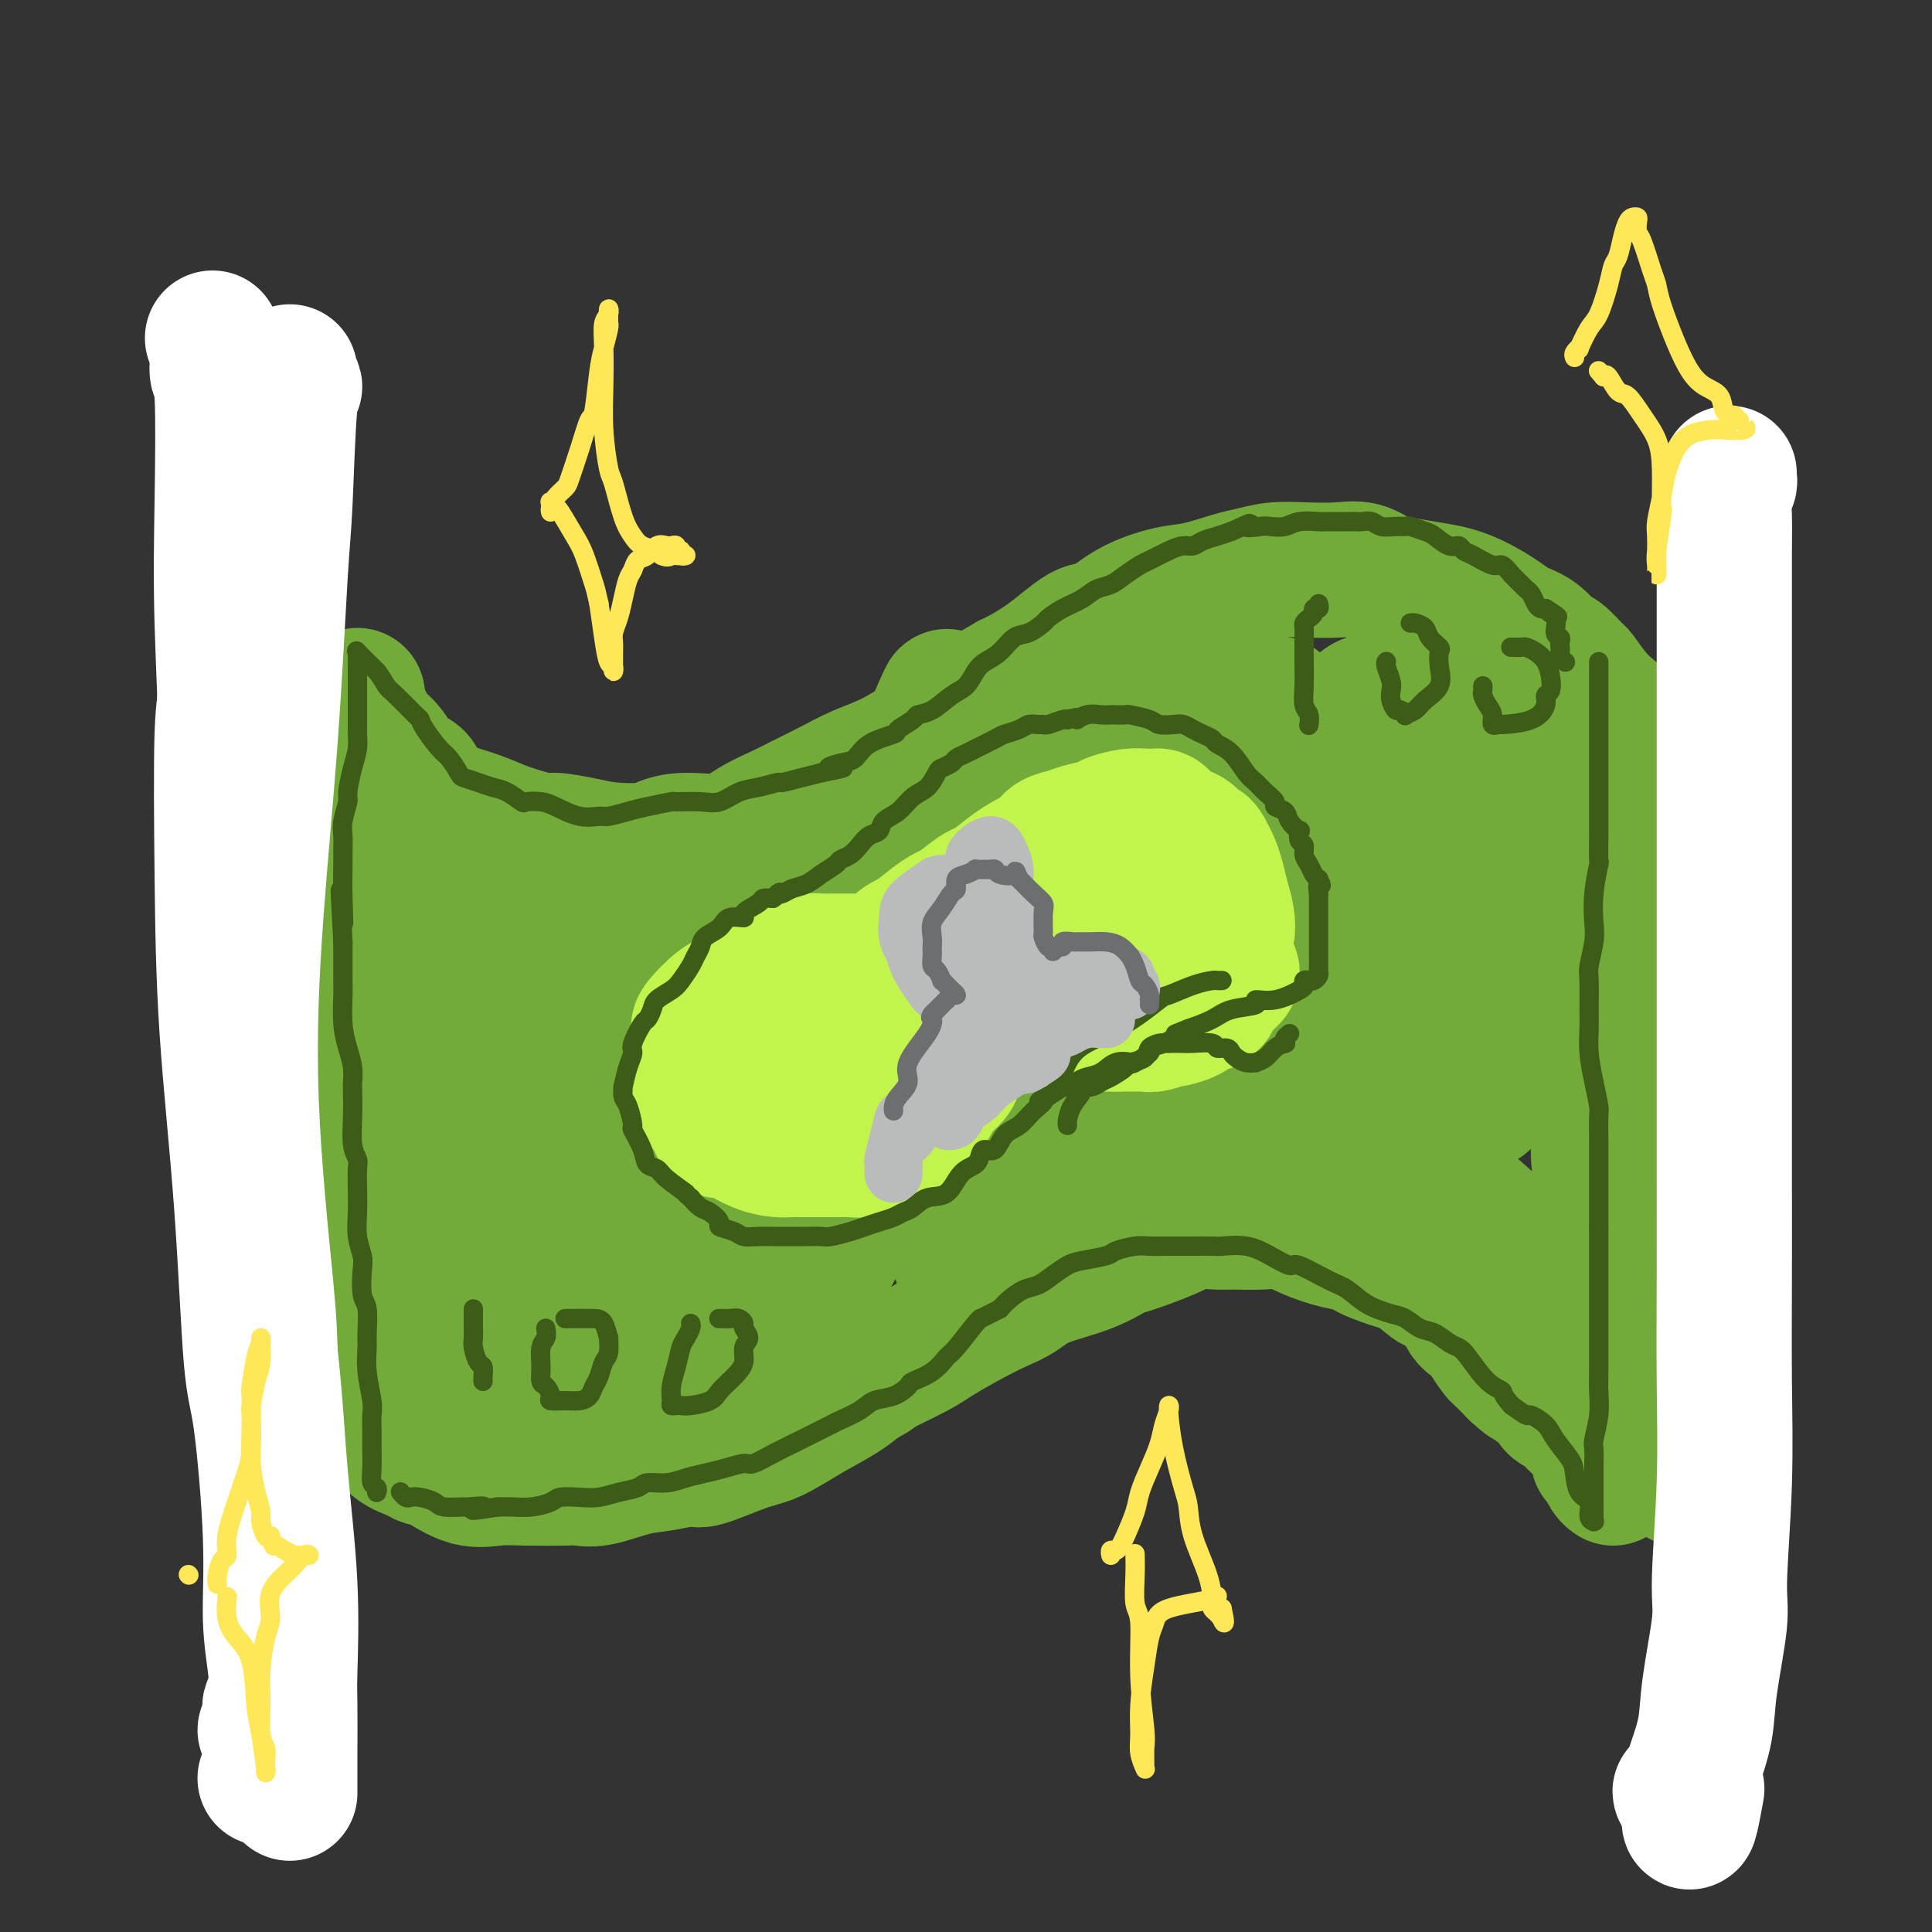 <svg viewBox='0 0 400 400' version='1.1' xmlns='http://www.w3.org/2000/svg' xmlns:xlink='http://www.w3.org/1999/xlink'><rect x="0" y="0" width="400" height="400" fill="#333333" stroke="none"/><g fill='none' stroke='rgb(115,171,58)' stroke-width='28' stroke-linecap='round' stroke-linejoin='round'><path d='M74,144c-0.072,0.724 -0.144,1.447 0,2c0.144,0.553 0.504,0.935 1,2c0.496,1.065 1.127,2.812 2,4c0.873,1.188 1.989,1.817 3,3c1.011,1.183 1.917,2.922 3,4c1.083,1.078 2.344,1.496 3,2c0.656,0.504 0.706,1.093 1,2c0.294,0.907 0.832,2.132 2,3c1.168,0.868 2.967,1.381 5,2c2.033,0.619 4.300,1.346 6,2c1.700,0.654 2.832,1.237 5,2c2.168,0.763 5.372,1.708 7,2c1.628,0.292 1.680,-0.068 3,0c1.320,0.068 3.907,0.564 6,1c2.093,0.436 3.693,0.813 6,1c2.307,0.187 5.322,0.185 7,0c1.678,-0.185 2.021,-0.553 3,-1c0.979,-0.447 2.594,-0.972 5,-1c2.406,-0.028 5.601,0.443 8,0c2.399,-0.443 4.001,-1.799 6,-3c1.999,-1.201 4.394,-2.248 6,-3c1.606,-0.752 2.425,-1.208 4,-2c1.575,-0.792 3.908,-1.920 6,-3c2.092,-1.080 3.942,-2.113 6,-3c2.058,-0.887 4.325,-1.630 7,-3c2.675,-1.370 5.759,-3.369 8,-5c2.241,-1.631 3.640,-2.895 5,-4c1.360,-1.105 2.680,-2.053 4,-3'/><path d='M202,145c9.323,-5.247 6.629,-3.863 7,-4c0.371,-0.137 3.806,-1.795 7,-4c3.194,-2.205 6.147,-4.957 8,-6c1.853,-1.043 2.607,-0.377 4,-1c1.393,-0.623 3.424,-2.534 6,-4c2.576,-1.466 5.696,-2.488 8,-3c2.304,-0.512 3.793,-0.516 6,-1c2.207,-0.484 5.132,-1.450 7,-2c1.868,-0.550 2.680,-0.685 4,-1c1.320,-0.315 3.147,-0.810 5,-1c1.853,-0.190 3.732,-0.076 6,0c2.268,0.076 4.924,0.115 7,0c2.076,-0.115 3.573,-0.382 5,0c1.427,0.382 2.785,1.414 4,2c1.215,0.586 2.286,0.727 4,1c1.714,0.273 4.071,0.678 6,1c1.929,0.322 3.429,0.560 5,1c1.571,0.440 3.212,1.082 5,2c1.788,0.918 3.724,2.114 5,3c1.276,0.886 1.894,1.464 3,2c1.106,0.536 2.700,1.030 4,2c1.300,0.970 2.304,2.416 3,3c0.696,0.584 1.082,0.306 2,1c0.918,0.694 2.367,2.359 3,3c0.633,0.641 0.448,0.259 1,1c0.552,0.741 1.840,2.604 3,4c1.160,1.396 2.192,2.324 3,3c0.808,0.676 1.392,1.099 2,2c0.608,0.901 1.241,2.281 2,3c0.759,0.719 1.646,0.777 2,1c0.354,0.223 0.177,0.612 0,1'/><path d='M339,154c3.483,3.818 1.689,2.364 1,2c-0.689,-0.364 -0.274,0.361 0,1c0.274,0.639 0.406,1.191 1,2c0.594,0.809 1.651,1.875 2,2c0.349,0.125 -0.009,-0.690 0,0c0.009,0.690 0.383,2.885 1,4c0.617,1.115 1.475,1.149 2,2c0.525,0.851 0.718,2.519 1,3c0.282,0.481 0.654,-0.225 1,0c0.346,0.225 0.667,1.381 1,2c0.333,0.619 0.677,0.702 1,1c0.323,0.298 0.625,0.811 1,1c0.375,0.189 0.821,0.054 1,0c0.179,-0.054 0.089,-0.027 0,0'/><path d='M70,263c0.002,0.310 0.003,0.621 0,1c-0.003,0.379 -0.012,0.827 0,1c0.012,0.173 0.044,0.072 0,1c-0.044,0.928 -0.165,2.885 0,5c0.165,2.115 0.615,4.386 1,6c0.385,1.614 0.704,2.570 1,4c0.296,1.430 0.570,3.335 1,5c0.430,1.665 1.015,3.090 1,4c-0.015,0.910 -0.629,1.305 0,2c0.629,0.695 2.501,1.690 4,3c1.499,1.310 2.626,2.937 4,4c1.374,1.063 2.996,1.563 4,2c1.004,0.437 1.391,0.811 2,1c0.609,0.189 1.441,0.194 3,1c1.559,0.806 3.845,2.411 6,3c2.155,0.589 4.180,0.160 6,0c1.820,-0.160 3.434,-0.050 6,0c2.566,0.050 6.084,0.039 8,0c1.916,-0.039 2.230,-0.106 3,0c0.770,0.106 1.997,0.385 4,0c2.003,-0.385 4.783,-1.434 7,-2c2.217,-0.566 3.872,-0.650 6,-1c2.128,-0.350 4.730,-0.967 6,-1c1.270,-0.033 1.207,0.518 3,0c1.793,-0.518 5.442,-2.106 8,-3c2.558,-0.894 4.026,-1.095 6,-2c1.974,-0.905 4.455,-2.513 7,-4c2.545,-1.487 5.156,-2.853 7,-4c1.844,-1.147 2.922,-2.073 4,-3'/><path d='M178,286c5.201,-2.720 2.204,-1.520 3,-2c0.796,-0.480 5.384,-2.642 8,-4c2.616,-1.358 3.258,-1.914 5,-3c1.742,-1.086 4.582,-2.702 7,-4c2.418,-1.298 4.413,-2.278 6,-3c1.587,-0.722 2.765,-1.186 4,-2c1.235,-0.814 2.525,-1.979 5,-3c2.475,-1.021 6.134,-1.899 9,-3c2.866,-1.101 4.939,-2.424 6,-3c1.061,-0.576 1.110,-0.403 3,-1c1.890,-0.597 5.621,-1.963 8,-3c2.379,-1.037 3.405,-1.743 5,-2c1.595,-0.257 3.758,-0.063 5,0c1.242,0.063 1.562,-0.005 3,0c1.438,0.005 3.994,0.081 6,0c2.006,-0.081 3.462,-0.321 5,0c1.538,0.321 3.159,1.203 5,2c1.841,0.797 3.902,1.510 6,2c2.098,0.490 4.232,0.756 5,1c0.768,0.244 0.168,0.466 1,1c0.832,0.534 3.094,1.380 5,2c1.906,0.620 3.454,1.013 5,2c1.546,0.987 3.091,2.568 4,3c0.909,0.432 1.184,-0.286 2,0c0.816,0.286 2.173,1.576 3,3c0.827,1.424 1.123,2.982 2,4c0.877,1.018 2.334,1.497 3,2c0.666,0.503 0.539,1.032 1,2c0.461,0.968 1.509,2.376 2,3c0.491,0.624 0.426,0.464 1,1c0.574,0.536 1.787,1.768 3,3'/><path d='M314,284c3.609,3.368 2.132,1.287 2,1c-0.132,-0.287 1.082,1.218 2,2c0.918,0.782 1.541,0.840 2,1c0.459,0.160 0.754,0.420 1,1c0.246,0.580 0.443,1.479 1,2c0.557,0.521 1.473,0.664 2,1c0.527,0.336 0.666,0.864 1,1c0.334,0.136 0.862,-0.119 1,0c0.138,0.119 -0.113,0.612 0,1c0.113,0.388 0.591,0.671 1,1c0.409,0.329 0.750,0.704 1,1c0.250,0.296 0.410,0.512 1,1c0.590,0.488 1.611,1.248 2,2c0.389,0.752 0.146,1.498 0,2c-0.146,0.502 -0.197,0.762 0,1c0.197,0.238 0.640,0.456 1,1c0.360,0.544 0.635,1.416 1,2c0.365,0.584 0.818,0.881 1,1c0.182,0.119 0.091,0.059 0,0'/><path d='M342,166c-0.081,-0.202 -0.162,-0.404 0,0c0.162,0.404 0.567,1.413 1,3c0.433,1.587 0.894,3.751 1,5c0.106,1.249 -0.143,1.582 0,3c0.143,1.418 0.678,3.920 1,6c0.322,2.080 0.429,3.739 1,6c0.571,2.261 1.604,5.124 2,7c0.396,1.876 0.155,2.765 0,4c-0.155,1.235 -0.224,2.817 0,5c0.224,2.183 0.739,4.965 1,7c0.261,2.035 0.266,3.321 0,5c-0.266,1.679 -0.803,3.752 -1,6c-0.197,2.248 -0.053,4.671 0,6c0.053,1.329 0.014,1.564 0,3c-0.014,1.436 -0.004,4.072 0,6c0.004,1.928 0.001,3.147 0,5c-0.001,1.853 0.000,4.339 0,6c-0.000,1.661 -0.001,2.496 0,4c0.001,1.504 0.005,3.678 0,5c-0.005,1.322 -0.019,1.794 0,3c0.019,1.206 0.072,3.148 0,5c-0.072,1.852 -0.268,3.615 0,5c0.268,1.385 1.000,2.391 1,4c0.000,1.609 -0.732,3.819 -1,5c-0.268,1.181 -0.072,1.331 0,2c0.072,0.669 0.019,1.856 0,3c-0.019,1.144 -0.005,2.245 0,3c0.005,0.755 0.001,1.165 0,2c-0.001,0.835 -0.000,2.096 0,3c0.000,0.904 0.000,1.452 0,2'/><path d='M348,295c-0.155,13.217 -0.041,4.759 0,2c0.041,-2.759 0.011,0.183 0,2c-0.011,1.817 -0.003,2.511 0,3c0.003,0.489 0.001,0.772 0,1c-0.001,0.228 -0.000,0.401 0,1c0.000,0.599 0.000,1.623 0,2c-0.000,0.377 -0.000,0.108 0,0c0.000,-0.108 0.000,-0.054 0,0'/><path d='M70,150c-0.423,0.529 -0.846,1.057 -1,2c-0.154,0.943 -0.038,2.300 0,3c0.038,0.700 -0.001,0.743 0,2c0.001,1.257 0.043,3.729 0,6c-0.043,2.271 -0.170,4.341 0,7c0.170,2.659 0.638,5.908 1,9c0.362,3.092 0.618,6.026 1,9c0.382,2.974 0.891,5.988 1,8c0.109,2.012 -0.181,3.022 0,5c0.181,1.978 0.833,4.924 1,8c0.167,3.076 -0.151,6.281 0,9c0.151,2.719 0.773,4.952 1,8c0.227,3.048 0.061,6.910 0,9c-0.061,2.090 -0.016,2.407 0,4c0.016,1.593 0.004,4.462 0,7c-0.004,2.538 0.002,4.744 0,7c-0.002,2.256 -0.011,4.561 0,6c0.011,1.439 0.041,2.011 0,3c-0.041,0.989 -0.155,2.397 0,4c0.155,1.603 0.577,3.403 1,5c0.423,1.597 0.845,2.991 1,4c0.155,1.009 0.041,1.633 0,2c-0.041,0.367 -0.011,0.477 0,1c0.011,0.523 0.003,1.460 0,2c-0.003,0.540 -0.001,0.684 0,1c0.001,0.316 0.000,0.805 0,1c-0.000,0.195 -0.000,0.098 0,0'/><path d='M88,178c0.030,0.593 0.060,1.186 0,1c-0.060,-0.186 -0.209,-1.151 0,0c0.209,1.151 0.778,4.418 1,8c0.222,3.582 0.098,7.478 0,10c-0.098,2.522 -0.170,3.669 0,7c0.170,3.331 0.581,8.845 1,14c0.419,5.155 0.847,9.952 1,14c0.153,4.048 0.031,7.346 0,11c-0.031,3.654 0.030,7.664 0,10c-0.030,2.336 -0.152,2.998 0,5c0.152,2.002 0.579,5.342 1,8c0.421,2.658 0.838,4.632 1,6c0.162,1.368 0.070,2.130 0,3c-0.070,0.870 -0.117,1.846 0,2c0.117,0.154 0.398,-0.516 1,-2c0.602,-1.484 1.526,-3.781 2,-7c0.474,-3.219 0.498,-7.358 1,-12c0.502,-4.642 1.481,-9.785 2,-13c0.519,-3.215 0.578,-4.503 1,-8c0.422,-3.497 1.209,-9.205 2,-14c0.791,-4.795 1.588,-8.679 2,-12c0.412,-3.321 0.440,-6.080 1,-9c0.560,-2.920 1.653,-6.001 2,-8c0.347,-1.999 -0.051,-2.917 0,-4c0.051,-1.083 0.549,-2.332 1,-3c0.451,-0.668 0.853,-0.756 1,-1c0.147,-0.244 0.040,-0.642 0,1c-0.040,1.642 -0.011,5.326 0,8c0.011,2.674 0.006,4.337 0,6'/><path d='M109,199c-0.007,4.574 -0.523,9.008 -1,14c-0.477,4.992 -0.913,10.541 -1,16c-0.087,5.459 0.177,10.828 0,16c-0.177,5.172 -0.794,10.148 -1,15c-0.206,4.852 0.000,9.581 0,12c-0.000,2.419 -0.207,2.528 0,4c0.207,1.472 0.827,4.305 1,6c0.173,1.695 -0.100,2.251 0,2c0.100,-0.251 0.574,-1.307 1,-3c0.426,-1.693 0.806,-4.021 1,-6c0.194,-1.979 0.204,-3.609 1,-8c0.796,-4.391 2.379,-11.544 4,-18c1.621,-6.456 3.282,-12.214 5,-18c1.718,-5.786 3.494,-11.600 5,-17c1.506,-5.400 2.743,-10.385 3,-13c0.257,-2.615 -0.467,-2.861 0,-4c0.467,-1.139 2.123,-3.171 3,-5c0.877,-1.829 0.974,-3.454 1,-4c0.026,-0.546 -0.021,-0.012 0,1c0.021,1.012 0.108,2.503 0,4c-0.108,1.497 -0.410,2.998 -1,7c-0.590,4.002 -1.467,10.503 -2,17c-0.533,6.497 -0.721,12.990 -1,19c-0.279,6.010 -0.649,11.536 -1,17c-0.351,5.464 -0.682,10.866 -1,14c-0.318,3.134 -0.624,4.000 -1,6c-0.376,2.000 -0.822,5.132 -1,7c-0.178,1.868 -0.089,2.470 0,3c0.089,0.530 0.178,0.989 0,1c-0.178,0.011 -0.622,-0.425 0,-3c0.622,-2.575 2.311,-7.287 4,-12'/><path d='M127,269c0.565,-3.108 -0.024,-3.879 1,-8c1.024,-4.121 3.660,-11.593 6,-18c2.340,-6.407 4.384,-11.749 6,-17c1.616,-5.251 2.804,-10.412 4,-15c1.196,-4.588 2.400,-8.605 3,-11c0.600,-2.395 0.597,-3.169 1,-5c0.403,-1.831 1.212,-4.717 2,-7c0.788,-2.283 1.555,-3.961 2,-5c0.445,-1.039 0.568,-1.439 0,0c-0.568,1.439 -1.828,4.719 -3,9c-1.172,4.281 -2.257,9.565 -3,15c-0.743,5.435 -1.145,11.020 -2,17c-0.855,5.980 -2.162,12.355 -3,16c-0.838,3.645 -1.206,4.560 -2,8c-0.794,3.440 -2.015,9.406 -3,14c-0.985,4.594 -1.736,7.816 -2,10c-0.264,2.184 -0.041,3.331 0,4c0.041,0.669 -0.099,0.862 0,1c0.099,0.138 0.439,0.222 1,0c0.561,-0.222 1.345,-0.749 3,-3c1.655,-2.251 4.183,-6.227 7,-11c2.817,-4.773 5.924,-10.342 9,-17c3.076,-6.658 6.120,-14.406 8,-19c1.880,-4.594 2.595,-6.034 5,-11c2.405,-4.966 6.501,-13.458 9,-20c2.499,-6.542 3.402,-11.135 5,-16c1.598,-4.865 3.892,-10.002 6,-14c2.108,-3.998 4.031,-6.857 5,-9c0.969,-2.143 0.985,-3.572 1,-5'/><path d='M193,152c5.994,-14.768 1.478,-4.687 0,-1c-1.478,3.687 0.082,0.982 1,0c0.918,-0.982 1.195,-0.239 -1,8c-2.195,8.239 -6.860,23.976 -9,32c-2.140,8.024 -1.753,8.336 -2,10c-0.247,1.664 -1.127,4.682 -2,10c-0.873,5.318 -1.740,12.937 -3,19c-1.260,6.063 -2.912,10.570 -4,15c-1.088,4.430 -1.610,8.784 -2,11c-0.390,2.216 -0.648,2.295 -1,3c-0.352,0.705 -0.799,2.038 -1,3c-0.201,0.962 -0.156,1.555 0,2c0.156,0.445 0.425,0.741 2,-2c1.575,-2.741 4.458,-8.520 6,-12c1.542,-3.480 1.742,-4.660 3,-9c1.258,-4.340 3.573,-11.841 6,-19c2.427,-7.159 4.965,-13.975 7,-20c2.035,-6.025 3.565,-11.260 5,-16c1.435,-4.740 2.773,-8.985 4,-12c1.227,-3.015 2.343,-4.801 3,-6c0.657,-1.199 0.855,-1.810 1,-2c0.145,-0.190 0.236,0.043 0,0c-0.236,-0.043 -0.799,-0.360 -3,4c-2.201,4.360 -6.040,13.399 -10,22c-3.960,8.601 -8.043,16.766 -10,22c-1.957,5.234 -1.789,7.539 -4,13c-2.211,5.461 -6.800,14.079 -10,21c-3.200,6.921 -5.013,12.144 -7,17c-1.987,4.856 -4.150,9.346 -6,13c-1.850,3.654 -3.386,6.473 -4,8c-0.614,1.527 -0.307,1.764 0,2'/><path d='M152,288c-8.440,18.603 -3.042,5.112 -1,0c2.042,-5.112 0.726,-1.844 1,-3c0.274,-1.156 2.137,-6.737 4,-12c1.863,-5.263 3.727,-10.208 6,-17c2.273,-6.792 4.955,-15.433 7,-20c2.045,-4.567 3.453,-5.061 5,-8c1.547,-2.939 3.235,-8.321 5,-13c1.765,-4.679 3.608,-8.653 5,-11c1.392,-2.347 2.333,-3.067 3,-4c0.667,-0.933 1.061,-2.079 1,-2c-0.061,0.079 -0.576,1.383 -1,2c-0.424,0.617 -0.756,0.546 -2,4c-1.244,3.454 -3.398,10.432 -6,17c-2.602,6.568 -5.650,12.727 -8,19c-2.350,6.273 -4.003,12.661 -5,16c-0.997,3.339 -1.340,3.628 -2,6c-0.660,2.372 -1.639,6.825 -2,9c-0.361,2.175 -0.103,2.070 0,2c0.103,-0.070 0.053,-0.104 0,0c-0.053,0.104 -0.108,0.348 2,-3c2.108,-3.348 6.380,-10.287 10,-18c3.620,-7.713 6.590,-16.200 10,-24c3.410,-7.800 7.260,-14.912 11,-23c3.740,-8.088 7.369,-17.150 10,-22c2.631,-4.850 4.266,-5.488 6,-9c1.734,-3.512 3.569,-9.898 6,-15c2.431,-5.102 5.458,-8.920 7,-11c1.542,-2.080 1.599,-2.424 2,-3c0.401,-0.576 1.146,-1.386 1,0c-0.146,1.386 -1.185,4.967 -2,8c-0.815,3.033 -1.408,5.516 -2,8'/><path d='M223,161c-1.257,5.534 -2.900,11.367 -5,18c-2.100,6.633 -4.658,14.064 -7,21c-2.342,6.936 -4.470,13.375 -6,18c-1.530,4.625 -2.464,7.434 -3,9c-0.536,1.566 -0.676,1.887 -1,3c-0.324,1.113 -0.834,3.017 -1,4c-0.166,0.983 0.010,1.043 0,1c-0.010,-0.043 -0.208,-0.190 2,-4c2.208,-3.810 6.820,-11.281 9,-15c2.180,-3.719 1.929,-3.684 4,-8c2.071,-4.316 6.466,-12.982 10,-20c3.534,-7.018 6.208,-12.389 9,-18c2.792,-5.611 5.702,-11.462 8,-16c2.298,-4.538 3.983,-7.761 5,-10c1.017,-2.239 1.367,-3.493 2,-5c0.633,-1.507 1.551,-3.266 2,-4c0.449,-0.734 0.431,-0.444 0,0c-0.431,0.444 -1.275,1.040 -4,6c-2.725,4.960 -7.331,14.283 -10,20c-2.669,5.717 -3.402,7.826 -6,13c-2.598,5.174 -7.063,13.411 -10,22c-2.937,8.589 -4.346,17.531 -7,25c-2.654,7.469 -6.552,13.466 -9,19c-2.448,5.534 -3.444,10.607 -4,13c-0.556,2.393 -0.671,2.107 -1,3c-0.329,0.893 -0.872,2.964 -1,4c-0.128,1.036 0.159,1.037 0,1c-0.159,-0.037 -0.764,-0.113 1,-4c1.764,-3.887 5.898,-11.585 8,-16c2.102,-4.415 2.172,-5.547 4,-10c1.828,-4.453 5.414,-12.226 9,-20'/><path d='M221,211c5.395,-11.016 7.881,-14.057 11,-19c3.119,-4.943 6.869,-11.789 10,-17c3.131,-5.211 5.641,-8.787 8,-12c2.359,-3.213 4.565,-6.064 6,-8c1.435,-1.936 2.097,-2.956 3,-4c0.903,-1.044 2.046,-2.111 3,-3c0.954,-0.889 1.720,-1.599 2,-2c0.280,-0.401 0.075,-0.493 0,0c-0.075,0.493 -0.022,1.569 0,2c0.022,0.431 0.011,0.215 0,0'/><path d='M243,205c-0.402,0.605 -0.804,1.210 -1,2c-0.196,0.790 -0.186,1.764 -1,3c-0.814,1.236 -2.453,2.734 -3,4c-0.547,1.266 -0.002,2.300 0,3c0.002,0.700 -0.539,1.065 -1,1c-0.461,-0.065 -0.842,-0.560 -1,-1c-0.158,-0.440 -0.093,-0.825 0,-2c0.093,-1.175 0.214,-3.139 1,-6c0.786,-2.861 2.237,-6.619 3,-9c0.763,-2.381 0.839,-3.384 2,-6c1.161,-2.616 3.409,-6.845 5,-10c1.591,-3.155 2.527,-5.235 4,-8c1.473,-2.765 3.484,-6.216 5,-8c1.516,-1.784 2.536,-1.900 4,-3c1.464,-1.100 3.373,-3.183 5,-5c1.627,-1.817 2.971,-3.369 5,-5c2.029,-1.631 4.744,-3.343 7,-5c2.256,-1.657 4.053,-3.260 5,-4c0.947,-0.740 1.045,-0.615 2,-1c0.955,-0.385 2.768,-1.278 5,-2c2.232,-0.722 4.883,-1.272 7,-2c2.117,-0.728 3.701,-1.633 5,-2c1.299,-0.367 2.315,-0.196 3,0c0.685,0.196 1.040,0.417 2,0c0.960,-0.417 2.524,-1.473 4,-2c1.476,-0.527 2.864,-0.525 4,0c1.136,0.525 2.020,1.572 3,2c0.980,0.428 2.057,0.239 3,2c0.943,1.761 1.754,5.474 2,7c0.246,1.526 -0.073,0.865 0,2c0.073,1.135 0.536,4.068 1,7'/><path d='M323,157c0.630,4.233 0.704,6.816 1,9c0.296,2.184 0.814,3.969 1,6c0.186,2.031 0.039,4.309 0,7c-0.039,2.691 0.030,5.794 0,7c-0.030,1.206 -0.158,0.514 0,2c0.158,1.486 0.601,5.150 1,8c0.399,2.850 0.752,4.888 1,7c0.248,2.112 0.391,4.299 1,7c0.609,2.701 1.685,5.916 2,8c0.315,2.084 -0.130,3.038 0,5c0.130,1.962 0.833,4.933 1,8c0.167,3.067 -0.204,6.230 0,9c0.204,2.770 0.984,5.146 1,7c0.016,1.854 -0.732,3.186 -1,5c-0.268,1.814 -0.058,4.111 0,6c0.058,1.889 -0.037,3.372 0,5c0.037,1.628 0.206,3.402 0,5c-0.206,1.598 -0.787,3.019 -1,4c-0.213,0.981 -0.057,1.521 0,2c0.057,0.479 0.016,0.895 0,1c-0.016,0.105 -0.007,-0.103 0,0c0.007,0.103 0.011,0.517 0,1c-0.011,0.483 -0.038,1.037 0,1c0.038,-0.037 0.141,-0.663 0,-1c-0.141,-0.337 -0.527,-0.383 -1,-1c-0.473,-0.617 -1.034,-1.805 -3,-4c-1.966,-2.195 -5.337,-5.399 -7,-7c-1.663,-1.601 -1.618,-1.600 -3,-3c-1.382,-1.400 -4.191,-4.200 -7,-7'/><path d='M309,254c-4.939,-4.655 -6.786,-5.791 -9,-7c-2.214,-1.209 -4.794,-2.491 -8,-4c-3.206,-1.509 -7.039,-3.244 -9,-4c-1.961,-0.756 -2.050,-0.531 -4,-1c-1.950,-0.469 -5.762,-1.630 -9,-2c-3.238,-0.370 -5.901,0.050 -9,0c-3.099,-0.050 -6.633,-0.572 -9,-1c-2.367,-0.428 -3.566,-0.763 -5,-1c-1.434,-0.237 -3.103,-0.376 -6,0c-2.897,0.376 -7.023,1.267 -10,2c-2.977,0.733 -4.806,1.308 -7,2c-2.194,0.692 -4.751,1.502 -7,2c-2.249,0.498 -4.188,0.684 -5,1c-0.812,0.316 -0.496,0.763 -1,1c-0.504,0.237 -1.827,0.266 -2,0c-0.173,-0.266 0.806,-0.825 1,-1c0.194,-0.175 -0.396,0.035 1,-1c1.396,-1.035 4.776,-3.317 7,-5c2.224,-1.683 3.290,-2.769 6,-4c2.710,-1.231 7.063,-2.607 12,-5c4.937,-2.393 10.457,-5.805 15,-8c4.543,-2.195 8.108,-3.175 13,-4c4.892,-0.825 11.111,-1.497 14,-2c2.889,-0.503 2.446,-0.837 5,-1c2.554,-0.163 8.103,-0.155 12,0c3.897,0.155 6.141,0.459 9,1c2.859,0.541 6.333,1.320 9,2c2.667,0.680 4.526,1.260 6,2c1.474,0.740 2.564,1.640 3,2c0.436,0.360 0.218,0.180 0,0'/><path d='M322,218c4.396,1.184 1.886,0.643 -1,0c-2.886,-0.643 -6.148,-1.387 -8,-2c-1.852,-0.613 -2.292,-1.093 -5,-2c-2.708,-0.907 -7.682,-2.240 -13,-3c-5.318,-0.760 -10.978,-0.947 -17,-1c-6.022,-0.053 -12.404,0.028 -18,0c-5.596,-0.028 -10.405,-0.164 -13,0c-2.595,0.164 -2.976,0.630 -5,1c-2.024,0.370 -5.691,0.644 -8,1c-2.309,0.356 -3.258,0.794 -4,1c-0.742,0.206 -1.275,0.181 -1,0c0.275,-0.181 1.360,-0.517 2,-1c0.640,-0.483 0.836,-1.112 3,-3c2.164,-1.888 6.298,-5.035 10,-8c3.702,-2.965 6.973,-5.748 11,-9c4.027,-3.252 8.809,-6.972 11,-9c2.191,-2.028 1.792,-2.363 4,-4c2.208,-1.637 7.024,-4.575 10,-7c2.976,-2.425 4.111,-4.337 5,-6c0.889,-1.663 1.531,-3.075 2,-4c0.469,-0.925 0.764,-1.361 1,-2c0.236,-0.639 0.414,-1.481 0,-2c-0.414,-0.519 -1.418,-0.715 -3,-1c-1.582,-0.285 -3.740,-0.659 -8,0c-4.260,0.659 -10.620,2.350 -14,4c-3.380,1.650 -3.779,3.257 -6,5c-2.221,1.743 -6.266,3.622 -9,5c-2.734,1.378 -4.159,2.256 -5,3c-0.841,0.744 -1.097,1.356 -1,2c0.097,0.644 0.549,1.322 1,2'/><path d='M243,178c0.449,0.676 1.571,0.366 3,0c1.429,-0.366 3.164,-0.790 10,-2c6.836,-1.210 18.771,-3.207 25,-4c6.229,-0.793 6.751,-0.382 9,0c2.249,0.382 6.224,0.734 8,1c1.776,0.266 1.351,0.446 2,1c0.649,0.554 2.371,1.483 4,3c1.629,1.517 3.166,3.622 4,6c0.834,2.378 0.966,5.028 1,9c0.034,3.972 -0.029,9.267 0,12c0.029,2.733 0.151,2.905 0,5c-0.151,2.095 -0.575,6.115 -1,9c-0.425,2.885 -0.852,4.636 -1,6c-0.148,1.364 -0.019,2.343 0,3c0.019,0.657 -0.074,0.993 0,1c0.074,0.007 0.315,-0.314 0,-1c-0.315,-0.686 -1.185,-1.736 -2,-6c-0.815,-4.264 -1.573,-11.742 -2,-16c-0.427,-4.258 -0.523,-5.296 -1,-10c-0.477,-4.704 -1.336,-13.072 -2,-19c-0.664,-5.928 -1.134,-9.414 -2,-13c-0.866,-3.586 -2.128,-7.271 -3,-10c-0.872,-2.729 -1.353,-4.502 -2,-5c-0.647,-0.498 -1.458,0.279 -2,0c-0.542,-0.279 -0.814,-1.614 -3,0c-2.186,1.614 -6.285,6.175 -9,11c-2.715,4.825 -4.047,9.912 -5,15c-0.953,5.088 -1.526,10.178 -2,15c-0.474,4.822 -0.850,9.378 -1,12c-0.150,2.622 -0.075,3.311 0,4'/><path d='M271,205c-1.197,8.178 -0.189,5.623 0,5c0.189,-0.623 -0.440,0.687 0,1c0.440,0.313 1.949,-0.371 3,-1c1.051,-0.629 1.644,-1.205 3,-3c1.356,-1.795 3.474,-4.810 5,-8c1.526,-3.190 2.460,-6.553 3,-9c0.540,-2.447 0.687,-3.976 1,-5c0.313,-1.024 0.791,-1.543 1,-2c0.209,-0.457 0.147,-0.851 0,-1c-0.147,-0.149 -0.379,-0.052 -1,1c-0.621,1.052 -1.630,3.059 -3,5c-1.370,1.941 -3.103,3.814 -4,6c-0.897,2.186 -0.960,4.683 -1,6c-0.040,1.317 -0.057,1.453 0,2c0.057,0.547 0.187,1.503 0,2c-0.187,0.497 -0.692,0.533 0,0c0.692,-0.533 2.580,-1.635 4,-5c1.420,-3.365 2.373,-8.992 3,-12c0.627,-3.008 0.927,-3.397 1,-6c0.073,-2.603 -0.081,-7.420 0,-11c0.081,-3.580 0.396,-5.925 0,-8c-0.396,-2.075 -1.502,-3.882 -3,-5c-1.498,-1.118 -3.386,-1.546 -4,-2c-0.614,-0.454 0.048,-0.934 -1,0c-1.048,0.934 -3.806,3.281 -6,6c-2.194,2.719 -3.824,5.811 -5,10c-1.176,4.189 -1.898,9.476 -2,12c-0.102,2.524 0.416,2.285 1,4c0.584,1.715 1.234,5.385 2,8c0.766,2.615 1.647,4.176 3,5c1.353,0.824 3.176,0.912 5,1'/><path d='M276,201c2.089,0.204 4.812,0.213 6,0c1.188,-0.213 0.841,-0.647 2,-2c1.159,-1.353 3.823,-3.624 5,-5c1.177,-1.376 0.865,-1.858 1,-2c0.135,-0.142 0.716,0.057 1,0c0.284,-0.057 0.273,-0.371 0,0c-0.273,0.371 -0.806,1.427 -1,3c-0.194,1.573 -0.049,3.662 0,6c0.049,2.338 0.000,4.926 0,8c-0.000,3.074 0.047,6.634 0,8c-0.047,1.366 -0.189,0.538 0,1c0.189,0.462 0.710,2.216 1,3c0.290,0.784 0.351,0.600 1,0c0.649,-0.600 1.887,-1.615 3,-3c1.113,-1.385 2.100,-3.141 3,-5c0.900,-1.859 1.713,-3.822 2,-5c0.287,-1.178 0.049,-1.573 0,-2c-0.049,-0.427 0.090,-0.888 0,-1c-0.090,-0.112 -0.409,0.124 0,1c0.409,0.876 1.545,2.393 2,3c0.455,0.607 0.227,0.303 0,0'/></g>
<g fill='none' stroke='rgb(255,255,255)' stroke-width='28' stroke-linecap='round' stroke-linejoin='round'><path d='M358,98c-0.030,0.339 -0.061,0.678 0,1c0.061,0.322 0.212,0.628 0,1c-0.212,0.372 -0.789,0.811 -1,2c-0.211,1.189 -0.057,3.129 0,5c0.057,1.871 0.015,3.674 0,7c-0.015,3.326 -0.004,8.177 0,11c0.004,2.823 0.001,3.620 0,7c-0.001,3.380 -0.000,9.344 0,16c0.000,6.656 0.000,14.005 0,23c-0.000,8.995 -0.000,19.635 0,26c0.000,6.365 0.001,8.455 0,16c-0.001,7.545 -0.005,20.545 0,30c0.005,9.455 0.017,15.364 0,22c-0.017,6.636 -0.064,13.998 0,21c0.064,7.002 0.240,13.644 0,21c-0.240,7.356 -0.894,15.427 -1,20c-0.106,4.573 0.336,5.648 0,9c-0.336,3.352 -1.452,8.982 -2,13c-0.548,4.018 -0.529,6.426 -1,9c-0.471,2.574 -1.434,5.316 -2,7c-0.566,1.684 -0.737,2.311 -1,3c-0.263,0.689 -0.617,1.439 -1,2c-0.383,0.561 -0.793,0.934 -1,1c-0.207,0.066 -0.210,-0.175 0,0c0.210,0.175 0.631,0.764 1,1c0.369,0.236 0.684,0.118 1,0'/><path d='M350,372c-0.867,10.111 0.467,2.889 1,0c0.533,-2.889 0.267,-1.444 0,0'/><path d='M52,87c-0.008,0.944 -0.015,1.888 0,2c0.015,0.112 0.053,-0.607 0,1c-0.053,1.607 -0.197,5.541 -1,10c-0.803,4.459 -2.267,9.443 -3,17c-0.733,7.557 -0.737,17.687 -1,23c-0.263,5.313 -0.786,5.808 -1,12c-0.214,6.192 -0.118,18.082 0,29c0.118,10.918 0.260,20.864 1,32c0.740,11.136 2.078,23.462 3,36c0.922,12.538 1.427,25.289 2,32c0.573,6.711 1.212,7.381 2,13c0.788,5.619 1.724,16.188 2,24c0.276,7.812 -0.108,12.866 0,17c0.108,4.134 0.710,7.348 1,10c0.290,2.652 0.270,4.743 0,6c-0.270,1.257 -0.790,1.682 -1,2c-0.210,0.318 -0.109,0.530 0,1c0.109,0.470 0.225,1.198 0,2c-0.225,0.802 -0.791,1.677 -1,2c-0.209,0.323 -0.060,0.092 0,0c0.060,-0.092 0.030,-0.046 0,0'/><path d='M44,70c0.452,0.827 0.905,1.655 1,3c0.095,1.345 -0.166,3.209 0,4c0.166,0.791 0.760,0.509 1,5c0.240,4.491 0.127,13.754 0,22c-0.127,8.246 -0.269,15.475 0,25c0.269,9.525 0.947,21.346 1,33c0.053,11.654 -0.520,23.140 0,36c0.520,12.860 2.133,27.094 3,35c0.867,7.906 0.989,9.483 2,17c1.011,7.517 2.912,20.973 4,31c1.088,10.027 1.363,16.625 2,24c0.637,7.375 1.635,15.525 2,23c0.365,7.475 0.098,14.273 0,18c-0.098,3.727 -0.026,4.382 0,7c0.026,2.618 0.007,7.199 0,10c-0.007,2.801 -0.002,3.823 0,5c0.002,1.177 0.001,2.509 0,3c-0.001,0.491 -0.000,0.140 0,0c0.000,-0.140 0.000,-0.070 0,0'/><path d='M60,77c-0.137,0.173 -0.274,0.346 0,1c0.274,0.654 0.958,1.790 1,2c0.042,0.210 -0.559,-0.505 -1,4c-0.441,4.505 -0.724,14.231 -1,20c-0.276,5.769 -0.547,7.581 -1,15c-0.453,7.419 -1.089,20.444 -2,33c-0.911,12.556 -2.098,24.642 -3,37c-0.902,12.358 -1.520,24.987 -1,39c0.520,14.013 2.178,29.411 3,38c0.822,8.589 0.810,10.370 1,17c0.190,6.630 0.584,18.110 1,27c0.416,8.890 0.854,15.190 1,21c0.146,5.810 0.000,11.128 0,14c-0.000,2.872 0.144,3.297 0,5c-0.144,1.703 -0.578,4.684 -1,6c-0.422,1.316 -0.831,0.966 -1,2c-0.169,1.034 -0.097,3.452 0,5c0.097,1.548 0.218,2.224 0,3c-0.218,0.776 -0.777,1.650 -1,2c-0.223,0.350 -0.112,0.175 0,0'/></g>
<g fill='none' stroke='rgb(61,92,24)' stroke-width='4' stroke-linecap='round' stroke-linejoin='round'><path d='M331,137c0.000,0.408 0.000,0.816 0,1c-0.000,0.184 -0.000,0.144 0,1c0.000,0.856 0.000,2.608 0,4c-0.000,1.392 -0.000,2.425 0,4c0.000,1.575 0.000,3.693 0,5c-0.000,1.307 -0.000,1.801 0,3c0.000,1.199 0.001,3.101 0,5c-0.001,1.899 -0.004,3.794 0,6c0.004,2.206 0.015,4.723 0,7c-0.015,2.277 -0.056,4.316 0,5c0.056,0.684 0.207,0.015 0,1c-0.207,0.985 -0.773,3.625 -1,6c-0.227,2.375 -0.113,4.484 0,6c0.113,1.516 0.227,2.438 0,4c-0.227,1.562 -0.794,3.763 -1,5c-0.206,1.237 -0.053,1.508 0,3c0.053,1.492 0.004,4.203 0,6c-0.004,1.797 0.037,2.678 0,4c-0.037,1.322 -0.154,3.085 0,5c0.154,1.915 0.577,3.981 1,6c0.423,2.019 0.845,3.992 1,5c0.155,1.008 0.041,1.051 0,2c-0.041,0.949 -0.011,2.804 0,5c0.011,2.196 0.003,4.733 0,7c-0.003,2.267 -0.001,4.264 0,5c0.001,0.736 0.000,0.210 0,1c-0.000,0.790 -0.000,2.895 0,5'/><path d='M331,254c-0.000,19.316 -0.000,9.106 0,6c0.000,-3.106 0.000,0.893 0,4c-0.000,3.107 -0.000,5.323 0,7c0.000,1.677 0.001,2.813 0,4c-0.001,1.187 -0.004,2.423 0,4c0.004,1.577 0.015,3.496 0,5c-0.015,1.504 -0.057,2.595 0,4c0.057,1.405 0.211,3.126 0,5c-0.211,1.874 -0.789,3.901 -1,5c-0.211,1.099 -0.057,1.268 0,2c0.057,0.732 0.015,2.026 0,3c-0.015,0.974 -0.004,1.630 0,2c0.004,0.370 0.001,0.456 0,1c-0.001,0.544 -0.000,1.547 0,2c0.000,0.453 -0.000,0.356 0,1c0.000,0.644 0.001,2.029 0,3c-0.001,0.971 -0.005,1.527 0,2c0.005,0.473 0.017,0.863 0,1c-0.017,0.137 -0.064,0.022 0,0c0.064,-0.022 0.238,0.048 0,0c-0.238,-0.048 -0.888,-0.213 -1,-1c-0.112,-0.787 0.314,-2.195 0,-3c-0.314,-0.805 -1.367,-1.006 -2,-2c-0.633,-0.994 -0.846,-2.782 -1,-4c-0.154,-1.218 -0.249,-1.866 -1,-3c-0.751,-1.134 -2.157,-2.754 -3,-4c-0.843,-1.246 -1.123,-2.117 -2,-3c-0.877,-0.883 -2.352,-1.776 -3,-2c-0.648,-0.224 -0.471,0.222 -1,0c-0.529,-0.222 -1.765,-1.111 -3,-2'/><path d='M313,291c-2.185,-2.333 -1.648,-2.665 -2,-3c-0.352,-0.335 -1.592,-0.671 -3,-2c-1.408,-1.329 -2.985,-3.650 -4,-5c-1.015,-1.350 -1.469,-1.727 -2,-2c-0.531,-0.273 -1.141,-0.440 -2,-1c-0.859,-0.560 -1.969,-1.514 -3,-2c-1.031,-0.486 -1.984,-0.505 -3,-1c-1.016,-0.495 -2.096,-1.468 -3,-2c-0.904,-0.532 -1.633,-0.624 -3,-1c-1.367,-0.376 -3.372,-1.038 -5,-2c-1.628,-0.962 -2.878,-2.225 -4,-3c-1.122,-0.775 -2.115,-1.063 -4,-2c-1.885,-0.937 -4.663,-2.524 -6,-3c-1.337,-0.476 -1.235,0.160 -2,0c-0.765,-0.160 -2.398,-1.115 -4,-2c-1.602,-0.885 -3.173,-1.701 -5,-2c-1.827,-0.299 -3.910,-0.080 -5,0c-1.090,0.080 -1.185,0.021 -2,0c-0.815,-0.021 -2.348,-0.003 -4,0c-1.652,0.003 -3.423,-0.010 -5,0c-1.577,0.010 -2.961,0.044 -4,0c-1.039,-0.044 -1.734,-0.167 -3,0c-1.266,0.167 -3.105,0.625 -4,1c-0.895,0.375 -0.848,0.668 -2,1c-1.152,0.332 -3.505,0.704 -5,1c-1.495,0.296 -2.133,0.516 -3,1c-0.867,0.484 -1.961,1.232 -3,2c-1.039,0.768 -2.021,1.556 -3,2c-0.979,0.444 -1.956,0.543 -3,1c-1.044,0.457 -2.155,1.274 -3,2c-0.845,0.726 -1.422,1.363 -2,2'/><path d='M207,271c-4.617,2.324 -4.159,2.135 -4,2c0.159,-0.135 0.018,-0.215 -1,1c-1.018,1.215 -2.912,3.725 -4,5c-1.088,1.275 -1.371,1.315 -2,2c-0.629,0.685 -1.603,2.014 -3,3c-1.397,0.986 -3.215,1.629 -4,2c-0.785,0.371 -0.536,0.471 -1,1c-0.464,0.529 -1.642,1.489 -3,2c-1.358,0.511 -2.898,0.574 -4,1c-1.102,0.426 -1.768,1.217 -3,2c-1.232,0.783 -3.031,1.560 -4,2c-0.969,0.440 -1.107,0.542 -2,1c-0.893,0.458 -2.541,1.271 -4,2c-1.459,0.729 -2.728,1.375 -4,2c-1.272,0.625 -2.545,1.228 -4,2c-1.455,0.772 -3.092,1.712 -4,2c-0.908,0.288 -1.088,-0.077 -2,0c-0.912,0.077 -2.556,0.594 -4,1c-1.444,0.406 -2.689,0.700 -4,1c-1.311,0.300 -2.689,0.605 -4,1c-1.311,0.395 -2.556,0.880 -4,1c-1.444,0.120 -3.088,-0.125 -4,0c-0.912,0.125 -1.092,0.621 -2,1c-0.908,0.379 -2.545,0.640 -4,1c-1.455,0.360 -2.727,0.818 -4,1c-1.273,0.182 -2.546,0.087 -4,0c-1.454,-0.087 -3.088,-0.167 -4,0c-0.912,0.167 -1.100,0.581 -2,1c-0.900,0.419 -2.512,0.844 -4,1c-1.488,0.156 -2.854,0.045 -4,0c-1.146,-0.045 -2.073,-0.022 -3,0'/><path d='M103,312c-8.697,1.391 -3.939,0.370 -3,0c0.939,-0.370 -1.940,-0.089 -3,0c-1.060,0.089 -0.301,-0.015 -1,0c-0.699,0.015 -2.855,0.149 -4,0c-1.145,-0.149 -1.277,-0.579 -2,-1c-0.723,-0.421 -2.036,-0.831 -3,-1c-0.964,-0.169 -1.578,-0.097 -2,0c-0.422,0.097 -0.652,0.218 -1,0c-0.348,-0.218 -0.814,-0.777 -1,-1c-0.186,-0.223 -0.093,-0.112 0,0'/><path d='M78,309c0.113,-0.365 0.227,-0.730 0,-1c-0.227,-0.270 -0.793,-0.446 -1,-1c-0.207,-0.554 -0.054,-1.486 0,-3c0.054,-1.514 0.011,-3.611 0,-5c-0.011,-1.389 0.011,-2.070 0,-3c-0.011,-0.930 -0.056,-2.109 0,-3c0.056,-0.891 0.212,-1.496 0,-3c-0.212,-1.504 -0.793,-3.909 -1,-6c-0.207,-2.091 -0.042,-3.869 0,-5c0.042,-1.131 -0.040,-1.614 0,-3c0.040,-1.386 0.203,-3.675 0,-5c-0.203,-1.325 -0.772,-1.687 -1,-3c-0.228,-1.313 -0.113,-3.579 0,-5c0.113,-1.421 0.226,-1.998 0,-3c-0.226,-1.002 -0.792,-2.428 -1,-4c-0.208,-1.572 -0.060,-3.289 0,-5c0.060,-1.711 0.030,-3.415 0,-5c-0.030,-1.585 -0.061,-3.051 0,-4c0.061,-0.949 0.212,-1.380 0,-2c-0.212,-0.620 -0.788,-1.428 -1,-3c-0.212,-1.572 -0.060,-3.907 0,-6c0.060,-2.093 0.026,-3.944 0,-5c-0.026,-1.056 -0.046,-1.318 0,-2c0.046,-0.682 0.156,-1.783 0,-3c-0.156,-1.217 -0.578,-2.550 -1,-4c-0.422,-1.450 -0.845,-3.018 -1,-5c-0.155,-1.982 -0.041,-4.376 0,-6c0.041,-1.624 0.011,-2.476 0,-3c-0.011,-0.524 -0.003,-0.721 0,-2c0.003,-1.279 0.002,-3.639 0,-6'/><path d='M71,195c-1.083,-18.629 -0.290,-8.202 0,-5c0.290,3.202 0.077,-0.820 0,-4c-0.077,-3.180 -0.017,-5.518 0,-7c0.017,-1.482 -0.010,-2.110 0,-3c0.010,-0.890 0.058,-2.044 0,-3c-0.058,-0.956 -0.222,-1.715 0,-3c0.222,-1.285 0.830,-3.097 1,-4c0.170,-0.903 -0.098,-0.897 0,-2c0.098,-1.103 0.562,-3.317 1,-5c0.438,-1.683 0.849,-2.837 1,-4c0.151,-1.163 0.040,-2.335 0,-3c-0.040,-0.665 -0.011,-0.825 0,-1c0.011,-0.175 0.003,-0.367 0,-1c-0.003,-0.633 -0.001,-1.708 0,-2c0.001,-0.292 0.000,0.200 0,0c-0.000,-0.200 -0.000,-1.090 0,-2c0.000,-0.910 0.000,-1.839 0,-2c-0.000,-0.161 -0.000,0.448 0,0c0.000,-0.448 0.001,-1.951 0,-3c-0.001,-1.049 -0.002,-1.642 0,-2c0.002,-0.358 0.007,-0.482 0,-1c-0.007,-0.518 -0.027,-1.432 0,-2c0.027,-0.568 0.101,-0.790 0,-1c-0.101,-0.210 -0.378,-0.407 0,0c0.378,0.407 1.409,1.417 2,2c0.591,0.583 0.740,0.738 1,1c0.260,0.262 0.630,0.631 1,1'/><path d='M78,139c1.011,1.239 1.540,2.336 2,3c0.460,0.664 0.851,0.896 2,2c1.149,1.104 3.056,3.081 4,4c0.944,0.919 0.926,0.778 1,1c0.074,0.222 0.242,0.805 1,2c0.758,1.195 2.107,3.003 3,4c0.893,0.997 1.330,1.185 2,2c0.670,0.815 1.571,2.259 2,3c0.429,0.741 0.385,0.781 1,1c0.615,0.219 1.889,0.619 3,1c1.111,0.381 2.058,0.743 3,1c0.942,0.257 1.878,0.410 3,1c1.122,0.590 2.431,1.616 3,2c0.569,0.384 0.397,0.127 1,0c0.603,-0.127 1.980,-0.124 3,0c1.020,0.124 1.683,0.370 3,1c1.317,0.630 3.287,1.644 5,2c1.713,0.356 3.168,0.053 4,0c0.832,-0.053 1.042,0.144 2,0c0.958,-0.144 2.665,-0.627 4,-1c1.335,-0.373 2.299,-0.634 4,-1c1.701,-0.366 4.138,-0.837 5,-1c0.862,-0.163 0.147,-0.018 1,0c0.853,0.018 3.273,-0.090 5,0c1.727,0.090 2.761,0.379 4,0c1.239,-0.379 2.684,-1.425 4,-2c1.316,-0.575 2.505,-0.679 4,-1c1.495,-0.321 3.298,-0.859 4,-1c0.702,-0.141 0.304,0.116 1,0c0.696,-0.116 2.484,-0.605 4,-1c1.516,-0.395 2.758,-0.698 4,-1'/><path d='M170,160c8.108,-1.563 3.378,-0.972 2,-1c-1.378,-0.028 0.594,-0.675 2,-1c1.406,-0.325 2.244,-0.328 3,-1c0.756,-0.672 1.430,-2.012 3,-3c1.570,-0.988 4.036,-1.625 5,-2c0.964,-0.375 0.425,-0.489 1,-1c0.575,-0.511 2.265,-1.420 3,-2c0.735,-0.580 0.515,-0.830 1,-1c0.485,-0.170 1.676,-0.258 3,-1c1.324,-0.742 2.780,-2.137 4,-3c1.220,-0.863 2.203,-1.195 3,-2c0.797,-0.805 1.409,-2.084 2,-3c0.591,-0.916 1.160,-1.468 2,-2c0.840,-0.532 1.950,-1.045 3,-2c1.050,-0.955 2.041,-2.353 3,-3c0.959,-0.647 1.888,-0.543 3,-1c1.112,-0.457 2.408,-1.474 3,-2c0.592,-0.526 0.479,-0.560 1,-1c0.521,-0.440 1.675,-1.286 3,-2c1.325,-0.714 2.820,-1.294 4,-2c1.180,-0.706 2.043,-1.536 3,-2c0.957,-0.464 2.006,-0.562 3,-1c0.994,-0.438 1.932,-1.218 3,-2c1.068,-0.782 2.264,-1.568 3,-2c0.736,-0.432 1.011,-0.511 2,-1c0.989,-0.489 2.691,-1.388 4,-2c1.309,-0.612 2.227,-0.938 3,-1c0.773,-0.062 1.403,0.138 2,0c0.597,-0.138 1.161,-0.614 2,-1c0.839,-0.386 1.954,-0.682 3,-1c1.046,-0.318 2.023,-0.659 3,-1'/><path d='M255,110c5.934,-2.703 3.268,-1.460 3,-1c-0.268,0.460 1.862,0.137 3,0c1.138,-0.137 1.284,-0.089 2,0c0.716,0.089 2.001,0.220 3,0c0.999,-0.220 1.713,-0.791 3,-1c1.287,-0.209 3.147,-0.056 4,0c0.853,0.056 0.700,0.015 1,0c0.300,-0.015 1.053,-0.005 2,0c0.947,0.005 2.087,0.005 3,0c0.913,-0.005 1.599,-0.016 2,0c0.401,0.016 0.517,0.057 1,0c0.483,-0.057 1.332,-0.212 2,0c0.668,0.212 1.156,0.792 2,1c0.844,0.208 2.045,0.043 3,0c0.955,-0.043 1.663,0.035 2,0c0.337,-0.035 0.304,-0.182 1,0c0.696,0.182 2.123,0.693 3,1c0.877,0.307 1.206,0.410 2,1c0.794,0.590 2.055,1.669 3,2c0.945,0.331 1.576,-0.085 2,0c0.424,0.085 0.641,0.669 1,1c0.359,0.331 0.859,0.407 2,1c1.141,0.593 2.921,1.703 4,2c1.079,0.297 1.455,-0.220 2,0c0.545,0.220 1.259,1.176 2,2c0.741,0.824 1.508,1.517 2,2c0.492,0.483 0.709,0.757 1,1c0.291,0.243 0.655,0.457 1,1c0.345,0.543 0.670,1.415 1,2c0.330,0.585 0.666,0.881 1,1c0.334,0.119 0.667,0.059 1,0'/><path d='M320,126c4.493,2.841 1.726,1.444 1,1c-0.726,-0.444 0.590,0.066 1,1c0.410,0.934 -0.086,2.292 0,3c0.086,0.708 0.754,0.767 1,1c0.246,0.233 0.070,0.641 0,1c-0.070,0.359 -0.032,0.671 0,1c0.032,0.329 0.060,0.676 0,1c-0.060,0.324 -0.209,0.626 0,1c0.209,0.374 0.774,0.821 1,1c0.226,0.179 0.113,0.089 0,0'/></g>
<g fill='none' stroke='rgb(193,244,76)' stroke-width='28' stroke-linecap='round' stroke-linejoin='round'><path d='M207,185c-0.446,0.363 -0.893,0.726 -1,1c-0.107,0.274 0.125,0.459 0,1c-0.125,0.541 -0.607,1.439 -1,2c-0.393,0.561 -0.697,0.784 -1,1c-0.303,0.216 -0.606,0.425 -1,1c-0.394,0.575 -0.879,1.516 -1,2c-0.121,0.484 0.122,0.512 0,1c-0.122,0.488 -0.608,1.436 -1,2c-0.392,0.564 -0.689,0.742 -1,1c-0.311,0.258 -0.637,0.594 -1,1c-0.363,0.406 -0.765,0.882 -1,1c-0.235,0.118 -0.305,-0.122 -1,0c-0.695,0.122 -2.017,0.606 -3,1c-0.983,0.394 -1.629,0.700 -2,1c-0.371,0.300 -0.467,0.596 -1,1c-0.533,0.404 -1.503,0.917 -2,1c-0.497,0.083 -0.521,-0.263 -1,0c-0.479,0.263 -1.412,1.137 -2,2c-0.588,0.863 -0.831,1.716 -1,2c-0.169,0.284 -0.265,0.000 -1,0c-0.735,-0.000 -2.108,0.284 -3,1c-0.892,0.716 -1.304,1.865 -2,3c-0.696,1.135 -1.678,2.256 -3,3c-1.322,0.744 -2.984,1.110 -4,2c-1.016,0.890 -1.385,2.305 -2,3c-0.615,0.695 -1.474,0.671 -2,1c-0.526,0.329 -0.719,1.012 -1,2c-0.281,0.988 -0.652,2.282 -1,3c-0.348,0.718 -0.674,0.859 -1,1'/><path d='M165,226c-2.640,2.899 -1.240,1.145 -1,1c0.240,-0.145 -0.679,1.319 -1,2c-0.321,0.681 -0.045,0.579 0,1c0.045,0.421 -0.140,1.364 0,2c0.140,0.636 0.607,0.966 1,1c0.393,0.034 0.714,-0.227 1,0c0.286,0.227 0.539,0.943 1,1c0.461,0.057 1.131,-0.544 2,-1c0.869,-0.456 1.938,-0.765 3,-1c1.062,-0.235 2.118,-0.395 3,-1c0.882,-0.605 1.588,-1.655 2,-2c0.412,-0.345 0.528,0.016 1,0c0.472,-0.016 1.300,-0.409 2,-1c0.700,-0.591 1.273,-1.380 2,-2c0.727,-0.620 1.608,-1.071 3,-2c1.392,-0.929 3.295,-2.337 4,-3c0.705,-0.663 0.213,-0.581 1,-1c0.787,-0.419 2.853,-1.338 4,-2c1.147,-0.662 1.376,-1.066 2,-2c0.624,-0.934 1.644,-2.396 2,-3c0.356,-0.604 0.050,-0.349 1,-1c0.950,-0.651 3.156,-2.206 4,-3c0.844,-0.794 0.324,-0.826 1,-1c0.676,-0.174 2.547,-0.491 4,-1c1.453,-0.509 2.487,-1.211 3,-2c0.513,-0.789 0.504,-1.664 1,-2c0.496,-0.336 1.498,-0.131 2,0c0.502,0.131 0.506,0.190 1,0c0.494,-0.190 1.479,-0.628 2,-1c0.521,-0.372 0.577,-0.678 1,-1c0.423,-0.322 1.211,-0.661 2,-1'/><path d='M219,200c7.019,-5.038 2.065,-2.135 1,-1c-1.065,1.135 1.757,0.500 4,0c2.243,-0.500 3.906,-0.866 5,-1c1.094,-0.134 1.620,-0.037 2,0c0.380,0.037 0.616,0.014 1,0c0.384,-0.014 0.916,-0.018 1,0c0.084,0.018 -0.282,0.058 0,0c0.282,-0.058 1.211,-0.212 2,0c0.789,0.212 1.439,0.792 2,1c0.561,0.208 1.032,0.046 1,0c-0.032,-0.046 -0.566,0.025 0,0c0.566,-0.025 2.232,-0.148 3,0c0.768,0.148 0.640,0.565 1,1c0.360,0.435 1.210,0.887 2,1c0.790,0.113 1.521,-0.113 2,0c0.479,0.113 0.706,0.567 1,1c0.294,0.433 0.653,0.846 1,1c0.347,0.154 0.681,0.049 1,0c0.319,-0.049 0.625,-0.041 1,0c0.375,0.041 0.821,0.116 1,0c0.179,-0.116 0.090,-0.421 0,-1c-0.090,-0.579 -0.181,-1.431 0,-2c0.181,-0.569 0.634,-0.854 1,-2c0.366,-1.146 0.645,-3.153 1,-4c0.355,-0.847 0.786,-0.534 1,-1c0.214,-0.466 0.212,-1.710 0,-3c-0.212,-1.290 -0.634,-2.624 -1,-4c-0.366,-1.376 -0.675,-2.794 -1,-4c-0.325,-1.206 -0.664,-2.202 -1,-3c-0.336,-0.798 -0.668,-1.399 -1,-2'/><path d='M250,177c-0.991,-2.351 -1.470,-1.730 -2,-2c-0.530,-0.270 -1.112,-1.431 -2,-2c-0.888,-0.569 -2.084,-0.545 -3,-1c-0.916,-0.455 -1.554,-1.390 -2,-2c-0.446,-0.610 -0.702,-0.896 -1,-1c-0.298,-0.104 -0.640,-0.025 -1,0c-0.360,0.025 -0.738,-0.004 -1,0c-0.262,0.004 -0.409,0.043 -1,0c-0.591,-0.043 -1.627,-0.166 -3,0c-1.373,0.166 -3.082,0.621 -4,1c-0.918,0.379 -1.044,0.681 -2,1c-0.956,0.319 -2.741,0.655 -4,1c-1.259,0.345 -1.992,0.701 -3,1c-1.008,0.299 -2.291,0.543 -3,1c-0.709,0.457 -0.845,1.129 -2,2c-1.155,0.871 -3.328,1.943 -5,3c-1.672,1.057 -2.842,2.100 -4,3c-1.158,0.900 -2.304,1.658 -3,2c-0.696,0.342 -0.941,0.270 -2,1c-1.059,0.730 -2.932,2.263 -4,3c-1.068,0.737 -1.333,0.678 -2,1c-0.667,0.322 -1.737,1.024 -3,2c-1.263,0.976 -2.718,2.225 -4,3c-1.282,0.775 -2.392,1.076 -3,2c-0.608,0.924 -0.715,2.471 -1,3c-0.285,0.529 -0.748,0.040 -1,0c-0.252,-0.040 -0.291,0.371 -1,1c-0.709,0.629 -2.087,1.478 -3,2c-0.913,0.522 -1.361,0.717 -2,1c-0.639,0.283 -1.468,0.652 -2,1c-0.532,0.348 -0.766,0.674 -1,1'/><path d='M175,205c-7.317,4.970 -4.108,1.895 -3,1c1.108,-0.895 0.115,0.391 -1,1c-1.115,0.609 -2.353,0.542 -3,1c-0.647,0.458 -0.703,1.440 -1,2c-0.297,0.560 -0.835,0.696 -1,1c-0.165,0.304 0.043,0.776 0,1c-0.043,0.224 -0.337,0.200 -1,1c-0.663,0.800 -1.694,2.423 -2,3c-0.306,0.577 0.114,0.109 0,0c-0.114,-0.109 -0.762,0.142 -1,1c-0.238,0.858 -0.064,2.325 0,3c0.064,0.675 0.019,0.559 0,1c-0.019,0.441 -0.013,1.438 0,2c0.013,0.562 0.034,0.689 0,1c-0.034,0.311 -0.121,0.805 0,1c0.121,0.195 0.450,0.092 1,0c0.550,-0.092 1.320,-0.171 2,0c0.680,0.171 1.270,0.592 2,1c0.730,0.408 1.599,0.804 2,1c0.401,0.196 0.336,0.193 1,0c0.664,-0.193 2.059,-0.575 3,-1c0.941,-0.425 1.427,-0.894 2,-1c0.573,-0.106 1.233,0.151 2,0c0.767,-0.151 1.641,-0.711 2,-1c0.359,-0.289 0.204,-0.308 1,-1c0.796,-0.692 2.545,-2.055 4,-3c1.455,-0.945 2.617,-1.470 4,-2c1.383,-0.530 2.988,-1.066 4,-2c1.012,-0.934 1.432,-2.267 2,-3c0.568,-0.733 1.284,-0.867 2,-1'/><path d='M196,212c4.534,-2.713 2.370,-1.995 2,-2c-0.370,-0.005 1.056,-0.733 4,-2c2.944,-1.267 7.406,-3.072 9,-4c1.594,-0.928 0.319,-0.978 0,-1c-0.319,-0.022 0.319,-0.016 1,0c0.681,0.016 1.407,0.041 2,0c0.593,-0.041 1.053,-0.147 2,-1c0.947,-0.853 2.380,-2.452 3,-3c0.620,-0.548 0.428,-0.046 1,0c0.572,0.046 1.908,-0.365 3,-1c1.092,-0.635 1.942,-1.493 3,-2c1.058,-0.507 2.326,-0.661 3,-1c0.674,-0.339 0.754,-0.861 1,-1c0.246,-0.139 0.657,0.106 1,0c0.343,-0.106 0.616,-0.564 1,-1c0.384,-0.436 0.877,-0.849 1,-1c0.123,-0.151 -0.125,-0.041 0,0c0.125,0.041 0.621,0.011 1,0c0.379,-0.011 0.640,-0.003 1,0c0.360,0.003 0.817,0.001 1,0c0.183,-0.001 0.091,-0.000 0,0'/><path d='M240,199c-0.308,-0.006 -0.616,-0.013 -1,0c-0.384,0.013 -0.843,0.045 -1,0c-0.157,-0.045 -0.014,-0.166 0,0c0.014,0.166 -0.103,0.619 -1,1c-0.897,0.381 -2.573,0.690 -4,1c-1.427,0.310 -2.605,0.622 -4,1c-1.395,0.378 -3.006,0.821 -4,1c-0.994,0.179 -1.371,0.094 -2,0c-0.629,-0.094 -1.511,-0.198 -2,0c-0.489,0.198 -0.586,0.697 -1,1c-0.414,0.303 -1.145,0.410 -2,1c-0.855,0.590 -1.834,1.663 -2,2c-0.166,0.337 0.480,-0.060 0,0c-0.480,0.060 -2.087,0.578 -3,1c-0.913,0.422 -1.134,0.747 -2,1c-0.866,0.253 -2.378,0.434 -3,1c-0.622,0.566 -0.354,1.517 -1,2c-0.646,0.483 -2.205,0.499 -3,1c-0.795,0.501 -0.825,1.489 -1,2c-0.175,0.511 -0.493,0.546 -1,1c-0.507,0.454 -1.201,1.328 -2,2c-0.799,0.672 -1.702,1.141 -2,2c-0.298,0.859 0.008,2.107 -1,3c-1.008,0.893 -3.331,1.430 -4,2c-0.669,0.570 0.316,1.173 0,2c-0.316,0.827 -1.931,1.876 -3,3c-1.069,1.124 -1.591,2.321 -2,3c-0.409,0.679 -0.704,0.839 -1,1'/><path d='M187,234c-3.433,3.664 -1.515,0.824 -1,0c0.515,-0.824 -0.373,0.368 -1,1c-0.627,0.632 -0.995,0.704 -1,1c-0.005,0.296 0.351,0.815 0,1c-0.351,0.185 -1.410,0.035 -2,0c-0.590,-0.035 -0.711,0.043 -1,0c-0.289,-0.043 -0.745,-0.208 -1,0c-0.255,0.208 -0.309,0.788 -1,1c-0.691,0.212 -2.019,0.057 -3,0c-0.981,-0.057 -1.615,-0.015 -2,0c-0.385,0.015 -0.522,0.004 -1,0c-0.478,-0.004 -1.296,-0.001 -2,0c-0.704,0.001 -1.293,0.001 -2,0c-0.707,-0.001 -1.532,-0.002 -2,0c-0.468,0.002 -0.579,0.008 -1,0c-0.421,-0.008 -1.153,-0.031 -2,0c-0.847,0.031 -1.809,0.115 -3,0c-1.191,-0.115 -2.609,-0.429 -4,-1c-1.391,-0.571 -2.754,-1.400 -4,-2c-1.246,-0.600 -2.375,-0.972 -3,-1c-0.625,-0.028 -0.746,0.288 -1,0c-0.254,-0.288 -0.643,-1.180 -1,-2c-0.357,-0.820 -0.684,-1.566 -1,-2c-0.316,-0.434 -0.621,-0.554 -1,-1c-0.379,-0.446 -0.834,-1.216 -1,-2c-0.166,-0.784 -0.045,-1.581 0,-2c0.045,-0.419 0.012,-0.459 0,-1c-0.012,-0.541 -0.003,-1.583 0,-3c0.003,-1.417 0.002,-3.208 0,-5'/><path d='M145,216c-0.151,-2.193 -0.028,-1.176 0,-1c0.028,0.176 -0.039,-0.489 0,-1c0.039,-0.511 0.184,-0.867 0,-1c-0.184,-0.133 -0.698,-0.041 0,-1c0.698,-0.959 2.610,-2.968 4,-4c1.390,-1.032 2.260,-1.086 3,-1c0.740,0.086 1.350,0.311 2,0c0.650,-0.311 1.341,-1.158 2,-2c0.659,-0.842 1.288,-1.679 2,-2c0.712,-0.321 1.508,-0.127 2,0c0.492,0.127 0.679,0.188 1,0c0.321,-0.188 0.776,-0.625 1,-1c0.224,-0.375 0.216,-0.689 1,-1c0.784,-0.311 2.359,-0.619 3,-1c0.641,-0.381 0.347,-0.834 1,-1c0.653,-0.166 2.254,-0.044 3,0c0.746,0.044 0.637,0.012 1,0c0.363,-0.012 1.196,-0.003 2,0c0.804,0.003 1.577,0.001 2,0c0.423,-0.001 0.497,-0.000 1,0c0.503,0.000 1.437,0.000 2,0c0.563,-0.000 0.755,-0.000 1,0c0.245,0.000 0.542,-0.000 1,0c0.458,0.000 1.076,0.000 2,0c0.924,-0.000 2.153,-0.000 3,0c0.847,0.000 1.311,0.001 2,0c0.689,-0.001 1.602,-0.003 2,0c0.398,0.003 0.282,0.011 1,0c0.718,-0.011 2.270,-0.041 3,0c0.730,0.041 0.637,0.155 1,0c0.363,-0.155 1.181,-0.577 2,-1'/><path d='M196,198c5.382,-0.647 2.337,-0.766 2,-1c-0.337,-0.234 2.036,-0.584 3,-1c0.964,-0.416 0.521,-0.899 1,-1c0.479,-0.101 1.882,0.180 3,0c1.118,-0.180 1.953,-0.822 3,-1c1.047,-0.178 2.306,0.106 3,0c0.694,-0.106 0.824,-0.603 1,-1c0.176,-0.397 0.399,-0.693 1,-1c0.601,-0.307 1.579,-0.625 2,-1c0.421,-0.375 0.286,-0.807 1,-1c0.714,-0.193 2.277,-0.145 3,0c0.723,0.145 0.604,0.389 1,0c0.396,-0.389 1.306,-1.411 2,-2c0.694,-0.589 1.174,-0.745 2,-1c0.826,-0.255 2.000,-0.607 3,-1c1.000,-0.393 1.826,-0.826 2,-1c0.174,-0.174 -0.304,-0.089 0,0c0.304,0.089 1.391,0.183 2,0c0.609,-0.183 0.739,-0.641 1,-1c0.261,-0.359 0.652,-0.618 1,-1c0.348,-0.382 0.653,-0.887 1,-1c0.347,-0.113 0.737,0.166 1,0c0.263,-0.166 0.399,-0.776 1,-1c0.601,-0.224 1.666,-0.060 2,0c0.334,0.060 -0.065,0.016 0,0c0.065,-0.016 0.592,-0.004 1,0c0.408,0.004 0.697,0.001 1,0c0.303,-0.001 0.620,-0.000 1,0c0.380,0.000 0.823,0.000 1,0c0.177,-0.000 0.089,-0.000 0,0'/><path d='M188,234c-0.115,-0.334 -0.230,-0.669 0,-1c0.230,-0.331 0.806,-0.660 1,-1c0.194,-0.340 0.005,-0.691 0,-1c-0.005,-0.309 0.174,-0.576 1,-1c0.826,-0.424 2.300,-1.004 3,-2c0.700,-0.996 0.625,-2.407 1,-3c0.375,-0.593 1.199,-0.369 2,-1c0.801,-0.631 1.579,-2.118 2,-3c0.421,-0.882 0.485,-1.158 1,-2c0.515,-0.842 1.480,-2.249 2,-3c0.520,-0.751 0.597,-0.846 1,-1c0.403,-0.154 1.134,-0.367 2,-1c0.866,-0.633 1.866,-1.686 3,-2c1.134,-0.314 2.402,0.112 3,0c0.598,-0.112 0.526,-0.762 1,-1c0.474,-0.238 1.494,-0.065 2,0c0.506,0.065 0.496,0.021 1,0c0.504,-0.021 1.521,-0.020 2,0c0.479,0.020 0.421,0.058 1,0c0.579,-0.058 1.797,-0.212 3,0c1.203,0.212 2.391,0.789 3,1c0.609,0.211 0.637,0.057 1,0c0.363,-0.057 1.059,-0.015 2,0c0.941,0.015 2.126,0.004 3,0c0.874,-0.004 1.437,-0.002 2,0'/><path d='M231,212c3.908,-0.000 1.677,-0.000 1,0c-0.677,0.000 0.202,0.001 1,0c0.798,-0.001 1.517,-0.004 2,0c0.483,0.004 0.729,0.016 1,0c0.271,-0.016 0.567,-0.060 1,0c0.433,0.060 1.004,0.224 2,0c0.996,-0.224 2.417,-0.835 3,-1c0.583,-0.165 0.327,0.114 1,0c0.673,-0.114 2.275,-0.623 3,-1c0.725,-0.377 0.572,-0.621 1,-1c0.428,-0.379 1.438,-0.893 2,-1c0.562,-0.107 0.675,0.193 1,0c0.325,-0.193 0.862,-0.879 1,-1c0.138,-0.121 -0.122,0.322 0,0c0.122,-0.322 0.625,-1.410 1,-2c0.375,-0.590 0.622,-0.684 1,-1c0.378,-0.316 0.886,-0.855 1,-1c0.114,-0.145 -0.165,0.106 0,0c0.165,-0.106 0.775,-0.567 1,-1c0.225,-0.433 0.064,-0.838 0,-1c-0.064,-0.162 -0.032,-0.081 0,0'/></g>
<g fill='none' stroke='rgb(61,92,24)' stroke-width='4' stroke-linecap='round' stroke-linejoin='round'><path d='M267,214c-0.410,0.305 -0.819,0.610 -1,1c-0.181,0.390 -0.133,0.865 0,1c0.133,0.135 0.353,-0.069 0,0c-0.353,0.069 -1.277,0.412 -2,1c-0.723,0.588 -1.244,1.423 -2,2c-0.756,0.577 -1.747,0.898 -2,1c-0.253,0.102 0.232,-0.015 0,0c-0.232,0.015 -1.180,0.163 -2,0c-0.820,-0.163 -1.512,-0.636 -2,-1c-0.488,-0.364 -0.772,-0.619 -1,-1c-0.228,-0.381 -0.402,-0.887 -1,-1c-0.598,-0.113 -1.622,0.166 -2,0c-0.378,-0.166 -0.110,-0.776 -1,-1c-0.890,-0.224 -2.937,-0.061 -4,0c-1.063,0.061 -1.141,0.020 -2,0c-0.859,-0.020 -2.500,-0.018 -3,0c-0.500,0.018 0.142,0.051 0,0c-0.142,-0.051 -1.069,-0.185 -2,0c-0.931,0.185 -1.866,0.689 -2,1c-0.134,0.311 0.533,0.430 0,1c-0.533,0.570 -2.268,1.592 -3,2c-0.732,0.408 -0.462,0.203 -1,0c-0.538,-0.203 -1.883,-0.405 -3,0c-1.117,0.405 -2.006,1.415 -3,2c-0.994,0.585 -2.092,0.744 -3,1c-0.908,0.256 -1.624,0.610 -2,1c-0.376,0.390 -0.410,0.816 -1,1c-0.590,0.184 -1.736,0.127 -2,0c-0.264,-0.127 0.353,-0.322 0,0c-0.353,0.322 -1.677,1.161 -3,2'/><path d='M217,227c-3.391,1.696 -1.370,0.935 -1,1c0.370,0.065 -0.913,0.955 -2,2c-1.087,1.045 -1.979,2.243 -3,3c-1.021,0.757 -2.170,1.071 -3,2c-0.830,0.929 -1.342,2.473 -2,3c-0.658,0.527 -1.463,0.037 -2,0c-0.537,-0.037 -0.808,0.381 -1,1c-0.192,0.619 -0.306,1.441 -1,2c-0.694,0.559 -1.968,0.857 -3,2c-1.032,1.143 -1.823,3.132 -3,4c-1.177,0.868 -2.741,0.614 -4,1c-1.259,0.386 -2.213,1.413 -3,2c-0.787,0.587 -1.406,0.734 -2,1c-0.594,0.266 -1.164,0.649 -2,1c-0.836,0.351 -1.938,0.668 -3,1c-1.062,0.332 -2.084,0.677 -3,1c-0.916,0.323 -1.726,0.622 -3,1c-1.274,0.378 -3.012,0.833 -4,1c-0.988,0.167 -1.226,0.045 -2,0c-0.774,-0.045 -2.083,-0.012 -3,0c-0.917,0.012 -1.443,0.004 -2,0c-0.557,-0.004 -1.145,-0.004 -2,0c-0.855,0.004 -1.978,0.012 -3,0c-1.022,-0.012 -1.943,-0.044 -3,0c-1.057,0.044 -2.251,0.162 -3,0c-0.749,-0.162 -1.054,-0.606 -2,-1c-0.946,-0.394 -2.532,-0.738 -3,-1c-0.468,-0.262 0.184,-0.441 0,-1c-0.184,-0.559 -1.203,-1.497 -2,-2c-0.797,-0.503 -1.370,-0.572 -2,-1c-0.630,-0.428 -1.315,-1.214 -2,-2'/><path d='M143,248c-1.710,-1.312 -0.484,-0.594 -1,-1c-0.516,-0.406 -2.773,-1.938 -4,-3c-1.227,-1.062 -1.424,-1.654 -2,-2c-0.576,-0.346 -1.530,-0.446 -2,-1c-0.470,-0.554 -0.455,-1.561 -1,-3c-0.545,-1.439 -1.648,-3.308 -2,-4c-0.352,-0.692 0.049,-0.207 0,-1c-0.049,-0.793 -0.546,-2.866 -1,-4c-0.454,-1.134 -0.863,-1.330 -1,-2c-0.137,-0.670 0.000,-1.815 0,-2c-0.000,-0.185 -0.137,0.591 0,0c0.137,-0.591 0.547,-2.549 1,-4c0.453,-1.451 0.948,-2.395 1,-3c0.052,-0.605 -0.339,-0.872 0,-2c0.339,-1.128 1.407,-3.117 2,-4c0.593,-0.883 0.711,-0.658 1,-1c0.289,-0.342 0.750,-1.250 1,-2c0.250,-0.750 0.290,-1.342 1,-2c0.710,-0.658 2.088,-1.384 3,-2c0.912,-0.616 1.356,-1.124 2,-2c0.644,-0.876 1.489,-2.121 2,-3c0.511,-0.879 0.687,-1.392 1,-2c0.313,-0.608 0.761,-1.311 1,-2c0.239,-0.689 0.268,-1.364 1,-2c0.732,-0.636 2.168,-1.235 3,-2c0.832,-0.765 1.058,-1.697 2,-2c0.942,-0.303 2.598,0.024 3,0c0.402,-0.024 -0.449,-0.398 0,-1c0.449,-0.602 2.198,-1.431 3,-2c0.802,-0.569 0.658,-0.877 1,-1c0.342,-0.123 1.171,-0.062 2,0'/><path d='M160,186c2.508,-1.787 1.279,-1.255 1,-1c-0.279,0.255 0.391,0.233 1,0c0.609,-0.233 1.156,-0.679 2,-1c0.844,-0.321 1.983,-0.519 3,-1c1.017,-0.481 1.911,-1.245 3,-2c1.089,-0.755 2.374,-1.502 3,-2c0.626,-0.498 0.591,-0.748 1,-1c0.409,-0.252 1.260,-0.504 2,-1c0.740,-0.496 1.370,-1.234 2,-2c0.630,-0.766 1.260,-1.560 2,-2c0.740,-0.440 1.591,-0.525 2,-1c0.409,-0.475 0.376,-1.339 1,-2c0.624,-0.661 1.906,-1.119 3,-2c1.094,-0.881 1.999,-2.187 3,-3c1.001,-0.813 2.099,-1.135 3,-2c0.901,-0.865 1.606,-2.273 2,-3c0.394,-0.727 0.478,-0.773 1,-1c0.522,-0.227 1.481,-0.633 2,-1c0.519,-0.367 0.598,-0.693 1,-1c0.402,-0.307 1.128,-0.593 2,-1c0.872,-0.407 1.890,-0.935 2,-1c0.110,-0.065 -0.686,0.333 0,0c0.686,-0.333 2.856,-1.395 4,-2c1.144,-0.605 1.263,-0.751 2,-1c0.737,-0.249 2.093,-0.602 3,-1c0.907,-0.398 1.364,-0.842 2,-1c0.636,-0.158 1.452,-0.028 2,0c0.548,0.028 0.827,-0.044 1,0c0.173,0.044 0.239,0.204 1,0c0.761,-0.204 2.217,-0.773 3,-1c0.783,-0.227 0.891,-0.114 1,0'/><path d='M221,149c3.621,-1.022 2.173,-0.078 2,0c-0.173,0.078 0.928,-0.711 2,-1c1.072,-0.289 2.116,-0.078 3,0c0.884,0.078 1.610,0.024 2,0c0.390,-0.024 0.445,-0.017 1,0c0.555,0.017 1.608,0.043 2,0c0.392,-0.043 0.121,-0.156 1,0c0.879,0.156 2.907,0.581 4,1c1.093,0.419 1.251,0.833 2,1c0.749,0.167 2.089,0.086 3,0c0.911,-0.086 1.394,-0.178 2,0c0.606,0.178 1.334,0.626 2,1c0.666,0.374 1.270,0.674 2,1c0.730,0.326 1.585,0.678 2,1c0.415,0.322 0.390,0.614 1,1c0.610,0.386 1.856,0.867 3,2c1.144,1.133 2.185,2.920 3,4c0.815,1.080 1.402,1.455 2,2c0.598,0.545 1.206,1.262 2,2c0.794,0.738 1.775,1.498 2,2c0.225,0.502 -0.307,0.745 0,1c0.307,0.255 1.454,0.520 2,1c0.546,0.480 0.490,1.174 1,2c0.510,0.826 1.586,1.782 2,2c0.414,0.218 0.166,-0.304 0,0c-0.166,0.304 -0.252,1.433 0,2c0.252,0.567 0.841,0.572 1,1c0.159,0.428 -0.112,1.280 0,2c0.112,0.720 0.607,1.309 1,2c0.393,0.691 0.684,1.483 1,2c0.316,0.517 0.658,0.758 1,1'/><path d='M273,182c1.083,2.267 0.290,0.935 0,1c-0.290,0.065 -0.078,1.527 0,2c0.078,0.473 0.021,-0.043 0,0c-0.021,0.043 -0.006,0.644 0,1c0.006,0.356 0.001,0.465 0,1c-0.001,0.535 -0.000,1.494 0,2c0.000,0.506 0.000,0.559 0,1c-0.000,0.441 -0.000,1.271 0,2c0.000,0.729 -0.000,1.357 0,2c0.000,0.643 0.000,1.300 0,2c-0.000,0.700 -0.000,1.445 0,2c0.000,0.555 0.001,0.922 0,1c-0.001,0.078 -0.003,-0.133 0,0c0.003,0.133 0.012,0.610 0,1c-0.012,0.390 -0.046,0.692 0,1c0.046,0.308 0.170,0.622 0,1c-0.170,0.378 -0.634,0.821 -1,1c-0.366,0.179 -0.634,0.094 -1,0c-0.366,-0.094 -0.828,-0.198 -1,0c-0.172,0.198 -0.052,0.697 0,1c0.052,0.303 0.037,0.409 -1,1c-1.037,0.591 -3.094,1.667 -5,2c-1.906,0.333 -3.660,-0.076 -4,0c-0.340,0.076 0.734,0.639 0,1c-0.734,0.361 -3.274,0.520 -5,1c-1.726,0.480 -2.636,1.280 -4,2c-1.364,0.720 -3.182,1.360 -5,2'/><path d='M246,213c-4.496,1.815 -2.235,0.854 -2,1c0.235,0.146 -1.556,1.400 -3,2c-1.444,0.600 -2.540,0.546 -3,1c-0.460,0.454 -0.283,1.417 -1,2c-0.717,0.583 -2.327,0.787 -3,1c-0.673,0.213 -0.409,0.435 -1,1c-0.591,0.565 -2.037,1.473 -3,2c-0.963,0.527 -1.441,0.671 -2,1c-0.559,0.329 -1.197,0.841 -2,1c-0.803,0.159 -1.770,-0.034 -2,0c-0.230,0.034 0.278,0.296 0,1c-0.278,0.704 -1.343,1.848 -2,3c-0.657,1.152 -0.908,2.310 -1,3c-0.092,0.690 -0.026,0.911 0,1c0.026,0.089 0.013,0.044 0,0'/><path d='M253,203c-0.392,0.014 -0.783,0.028 -1,0c-0.217,-0.028 -0.259,-0.097 -1,0c-0.741,0.097 -2.179,0.360 -4,1c-1.821,0.640 -4.024,1.656 -5,2c-0.976,0.344 -0.724,0.016 -2,1c-1.276,0.984 -4.079,3.280 -7,5c-2.921,1.720 -5.958,2.863 -8,4c-2.042,1.137 -3.088,2.268 -4,4c-0.912,1.732 -1.689,4.066 -2,5c-0.311,0.934 -0.155,0.467 0,0'/><path d='M98,271c0.000,0.335 0.000,0.671 0,1c-0.000,0.329 -0.001,0.653 0,1c0.001,0.347 0.003,0.717 0,1c-0.003,0.283 -0.011,0.481 0,1c0.011,0.519 0.041,1.361 0,2c-0.041,0.639 -0.155,1.075 0,2c0.155,0.925 0.577,2.339 1,3c0.423,0.661 0.845,0.569 1,1c0.155,0.431 0.042,1.385 0,2c-0.042,0.615 -0.012,0.890 0,1c0.012,0.110 0.006,0.055 0,0'/><path d='M113,275c0.115,0.717 0.229,1.434 0,2c-0.229,0.566 -0.803,0.981 -1,2c-0.197,1.019 -0.017,2.641 0,4c0.017,1.359 -0.130,2.455 0,3c0.130,0.545 0.538,0.539 1,1c0.462,0.461 0.978,1.389 1,2c0.022,0.611 -0.450,0.903 0,1c0.450,0.097 1.822,-0.003 3,0c1.178,0.003 2.161,0.110 3,0c0.839,-0.110 1.535,-0.436 2,-1c0.465,-0.564 0.699,-1.364 1,-2c0.301,-0.636 0.670,-1.106 1,-2c0.330,-0.894 0.622,-2.211 1,-3c0.378,-0.789 0.842,-1.048 1,-2c0.158,-0.952 0.008,-2.595 0,-3c-0.008,-0.405 0.125,0.427 0,0c-0.125,-0.427 -0.506,-2.114 -1,-3c-0.494,-0.886 -1.099,-0.969 -2,-1c-0.901,-0.031 -2.097,-0.008 -3,0c-0.903,0.008 -1.512,0.002 -2,0c-0.488,-0.002 -0.854,-0.001 -1,0c-0.146,0.001 -0.073,0.000 0,0'/><path d='M143,274c0.089,0.231 0.178,0.463 0,1c-0.178,0.537 -0.622,1.380 -1,2c-0.378,0.620 -0.691,1.017 -1,2c-0.309,0.983 -0.616,2.551 -1,4c-0.384,1.449 -0.846,2.781 -1,4c-0.154,1.219 0.001,2.327 0,3c-0.001,0.673 -0.158,0.910 0,1c0.158,0.090 0.632,0.033 1,0c0.368,-0.033 0.630,-0.042 1,0c0.370,0.042 0.850,0.136 2,0c1.150,-0.136 2.972,-0.501 4,-1c1.028,-0.499 1.261,-1.130 2,-2c0.739,-0.870 1.984,-1.977 3,-3c1.016,-1.023 1.804,-1.962 2,-3c0.196,-1.038 -0.198,-2.177 0,-3c0.198,-0.823 0.990,-1.331 1,-2c0.010,-0.669 -0.761,-1.500 -1,-2c-0.239,-0.500 0.055,-0.670 0,-1c-0.055,-0.330 -0.460,-0.820 -1,-1c-0.540,-0.180 -1.217,-0.048 -2,0c-0.783,0.048 -1.672,0.013 -2,0c-0.328,-0.013 -0.094,-0.004 0,0c0.094,0.004 0.047,0.002 0,0'/><path d='M273,125c0.119,0.447 0.238,0.894 0,1c-0.238,0.106 -0.834,-0.128 -1,0c-0.166,0.128 0.099,0.617 0,1c-0.099,0.383 -0.563,0.660 -1,1c-0.437,0.340 -0.849,0.744 -1,1c-0.151,0.256 -0.041,0.366 0,1c0.041,0.634 0.015,1.793 0,3c-0.015,1.207 -0.018,2.460 0,4c0.018,1.540 0.057,3.365 0,5c-0.057,1.635 -0.212,3.079 0,4c0.212,0.921 0.789,1.319 1,2c0.211,0.681 0.057,1.645 0,2c-0.057,0.355 -0.016,0.101 0,0c0.016,-0.101 0.008,-0.051 0,0'/><path d='M287,137c0.030,-0.035 0.060,-0.071 0,0c-0.060,0.071 -0.209,0.247 0,1c0.209,0.753 0.777,2.082 1,3c0.223,0.918 0.103,1.427 0,2c-0.103,0.573 -0.187,1.212 0,2c0.187,0.788 0.645,1.725 1,2c0.355,0.275 0.607,-0.114 1,0c0.393,0.114 0.925,0.730 1,1c0.075,0.270 -0.309,0.193 0,0c0.309,-0.193 1.312,-0.504 2,-1c0.688,-0.496 1.062,-1.179 2,-2c0.938,-0.821 2.441,-1.781 3,-3c0.559,-1.219 0.176,-2.697 0,-4c-0.176,-1.303 -0.145,-2.430 0,-3c0.145,-0.570 0.403,-0.584 0,-1c-0.403,-0.416 -1.467,-1.236 -2,-2c-0.533,-0.764 -0.535,-1.473 -1,-2c-0.465,-0.527 -1.395,-0.873 -2,-1c-0.605,-0.127 -0.887,-0.036 -1,0c-0.113,0.036 -0.056,0.018 0,0'/><path d='M307,142c0.022,0.358 0.043,0.716 0,1c-0.043,0.284 -0.151,0.493 0,1c0.151,0.507 0.561,1.313 1,2c0.439,0.687 0.908,1.255 1,2c0.092,0.745 -0.192,1.669 0,2c0.192,0.331 0.859,0.071 1,0c0.141,-0.071 -0.246,0.046 1,0c1.246,-0.046 4.124,-0.256 6,-1c1.876,-0.744 2.749,-2.023 3,-3c0.251,-0.977 -0.120,-1.652 0,-2c0.120,-0.348 0.733,-0.370 1,-1c0.267,-0.630 0.189,-1.867 0,-3c-0.189,-1.133 -0.489,-2.160 -1,-3c-0.511,-0.840 -1.234,-1.493 -2,-2c-0.766,-0.507 -1.577,-0.868 -2,-1c-0.423,-0.132 -0.460,-0.036 -1,0c-0.540,0.036 -1.583,0.010 -2,0c-0.417,-0.010 -0.209,-0.005 0,0'/></g>
<g fill='none' stroke='rgb(186,187,187)' stroke-width='12' stroke-linecap='round' stroke-linejoin='round'><path d='M185,243c-0.006,-0.316 -0.012,-0.632 0,-1c0.012,-0.368 0.043,-0.789 0,-1c-0.043,-0.211 -0.160,-0.211 0,-1c0.160,-0.789 0.598,-2.365 1,-4c0.402,-1.635 0.770,-3.329 1,-4c0.230,-0.671 0.323,-0.320 1,-1c0.677,-0.680 1.939,-2.393 3,-4c1.061,-1.607 1.920,-3.109 3,-5c1.080,-1.891 2.382,-4.173 3,-6c0.618,-1.827 0.551,-3.200 1,-4c0.449,-0.800 1.414,-1.027 2,-2c0.586,-0.973 0.794,-2.691 2,-4c1.206,-1.309 3.411,-2.207 5,-3c1.589,-0.793 2.563,-1.480 3,-2c0.437,-0.520 0.339,-0.872 1,-1c0.661,-0.128 2.081,-0.030 3,0c0.919,0.030 1.335,-0.007 2,0c0.665,0.007 1.577,0.058 3,0c1.423,-0.058 3.356,-0.227 5,0c1.644,0.227 3.000,0.848 4,1c1.000,0.152 1.645,-0.167 2,0c0.355,0.167 0.422,0.819 1,1c0.578,0.181 1.669,-0.109 2,0c0.331,0.109 -0.097,0.617 0,1c0.097,0.383 0.718,0.642 1,1c0.282,0.358 0.223,0.817 0,1c-0.223,0.183 -0.612,0.092 -1,0'/><path d='M233,205c0.928,0.547 0.749,-0.086 0,0c-0.749,0.086 -2.067,0.892 -3,1c-0.933,0.108 -1.481,-0.483 -4,0c-2.519,0.483 -7.010,2.041 -9,3c-1.990,0.959 -1.480,1.318 -3,2c-1.520,0.682 -5.071,1.687 -7,3c-1.929,1.313 -2.235,2.936 -3,4c-0.765,1.064 -1.987,1.570 -3,2c-1.013,0.430 -1.816,0.783 -3,2c-1.184,1.217 -2.748,3.298 -4,5c-1.252,1.702 -2.191,3.024 -3,4c-0.809,0.976 -1.488,1.606 -2,2c-0.512,0.394 -0.856,0.550 -1,1c-0.144,0.450 -0.089,1.192 0,1c0.089,-0.192 0.211,-1.319 1,-2c0.789,-0.681 2.245,-0.918 4,-2c1.755,-1.082 3.808,-3.011 5,-4c1.192,-0.989 1.524,-1.039 3,-2c1.476,-0.961 4.098,-2.833 6,-4c1.902,-1.167 3.084,-1.630 4,-2c0.916,-0.370 1.567,-0.649 2,-1c0.433,-0.351 0.648,-0.774 1,-1c0.352,-0.226 0.840,-0.254 1,0c0.160,0.254 -0.009,0.790 0,1c0.009,0.210 0.195,0.095 0,0c-0.195,-0.095 -0.770,-0.170 -1,0c-0.230,0.170 -0.115,0.585 0,1'/><path d='M214,219c3.685,-1.951 0.396,0.172 -1,1c-1.396,0.828 -0.900,0.362 -1,0c-0.100,-0.362 -0.798,-0.619 -1,-1c-0.202,-0.381 0.090,-0.886 0,-1c-0.090,-0.114 -0.563,0.162 -1,0c-0.437,-0.162 -0.839,-0.760 -1,-1c-0.161,-0.240 -0.080,-0.120 0,0'/><path d='M204,186c-0.447,0.115 -0.894,0.229 -1,0c-0.106,-0.229 0.130,-0.802 0,-1c-0.130,-0.198 -0.625,-0.021 -1,0c-0.375,0.021 -0.629,-0.115 -1,0c-0.371,0.115 -0.861,0.481 -2,1c-1.139,0.519 -2.929,1.189 -4,2c-1.071,0.811 -1.423,1.761 -2,3c-0.577,1.239 -1.379,2.766 -2,4c-0.621,1.234 -1.061,2.173 -1,3c0.061,0.827 0.624,1.540 1,2c0.376,0.460 0.564,0.666 1,1c0.436,0.334 1.118,0.797 2,1c0.882,0.203 1.963,0.148 3,0c1.037,-0.148 2.030,-0.388 3,-1c0.970,-0.612 1.918,-1.596 3,-3c1.082,-1.404 2.298,-3.226 3,-4c0.702,-0.774 0.888,-0.498 1,-1c0.112,-0.502 0.149,-1.780 0,-3c-0.149,-1.220 -0.482,-2.380 -1,-3c-0.518,-0.620 -1.219,-0.698 -2,-1c-0.781,-0.302 -1.641,-0.828 -2,-1c-0.359,-0.172 -0.216,0.010 -1,0c-0.784,-0.010 -2.496,-0.213 -4,0c-1.504,0.213 -2.799,0.841 -4,2c-1.201,1.159 -2.307,2.849 -3,4c-0.693,1.151 -0.974,1.761 -1,3c-0.026,1.239 0.203,3.105 1,5c0.797,1.895 2.162,3.817 3,5c0.838,1.183 1.149,1.626 2,2c0.851,0.374 2.243,0.678 3,1c0.757,0.322 0.878,0.661 1,1'/><path d='M199,208c1.642,0.231 2.748,-1.192 4,-2c1.252,-0.808 2.649,-1.003 4,-3c1.351,-1.997 2.655,-5.797 3,-8c0.345,-2.203 -0.269,-2.811 -1,-4c-0.731,-1.189 -1.579,-2.960 -2,-4c-0.421,-1.040 -0.414,-1.349 -1,-2c-0.586,-0.651 -1.765,-1.643 -3,-2c-1.235,-0.357 -2.527,-0.077 -4,0c-1.473,0.077 -3.128,-0.048 -4,0c-0.872,0.048 -0.960,0.268 -2,1c-1.040,0.732 -3.033,1.974 -4,3c-0.967,1.026 -0.910,1.835 -1,3c-0.090,1.165 -0.327,2.686 0,4c0.327,1.314 1.218,2.422 2,3c0.782,0.578 1.454,0.625 2,1c0.546,0.375 0.964,1.077 2,1c1.036,-0.077 2.688,-0.932 4,-2c1.312,-1.068 2.282,-2.347 4,-4c1.718,-1.653 4.183,-3.678 5,-5c0.817,-1.322 -0.013,-1.941 0,-3c0.013,-1.059 0.869,-2.557 1,-4c0.131,-1.443 -0.462,-2.831 -1,-4c-0.538,-1.169 -1.020,-2.117 -2,-2c-0.980,0.117 -2.456,1.301 -3,2c-0.544,0.699 -0.155,0.914 0,1c0.155,0.086 0.078,0.043 0,0'/><path d='M222,205c-0.293,-0.098 -0.586,-0.196 -1,0c-0.414,0.196 -0.949,0.686 -1,1c-0.051,0.314 0.382,0.452 0,1c-0.382,0.548 -1.580,1.505 -3,3c-1.420,1.495 -3.062,3.529 -5,5c-1.938,1.471 -4.172,2.380 -5,3c-0.828,0.620 -0.249,0.951 -1,2c-0.751,1.049 -2.833,2.817 -4,4c-1.167,1.183 -1.419,1.783 -2,3c-0.581,1.217 -1.490,3.053 -2,4c-0.510,0.947 -0.621,1.005 -1,1c-0.379,-0.005 -1.028,-0.072 -1,0c0.028,0.072 0.732,0.283 1,0c0.268,-0.283 0.102,-1.061 1,-2c0.898,-0.939 2.862,-2.038 4,-3c1.138,-0.962 1.449,-1.788 3,-3c1.551,-1.212 4.340,-2.811 6,-4c1.660,-1.189 2.191,-1.969 3,-3c0.809,-1.031 1.898,-2.315 3,-3c1.102,-0.685 2.218,-0.772 3,-1c0.782,-0.228 1.229,-0.597 2,-1c0.771,-0.403 1.867,-0.840 3,-1c1.133,-0.160 2.305,-0.043 3,0c0.695,0.043 0.913,0.012 1,0c0.087,-0.012 0.044,-0.006 0,0'/></g>
<g fill='none' stroke='rgb(254,232,89)' stroke-width='4' stroke-linecap='round' stroke-linejoin='round'><path d='M326,74c-0.126,-0.280 -0.252,-0.561 0,-1c0.252,-0.439 0.883,-1.037 1,-1c0.117,0.037 -0.281,0.707 0,0c0.281,-0.707 1.241,-2.793 2,-4c0.759,-1.207 1.317,-1.537 2,-3c0.683,-1.463 1.493,-4.059 2,-6c0.507,-1.941 0.713,-3.228 1,-4c0.287,-0.772 0.655,-1.031 1,-2c0.345,-0.969 0.667,-2.650 1,-4c0.333,-1.350 0.677,-2.369 1,-3c0.323,-0.631 0.624,-0.875 1,-1c0.376,-0.125 0.825,-0.133 1,0c0.175,0.133 0.075,0.405 0,1c-0.075,0.595 -0.124,1.513 0,2c0.124,0.487 0.420,0.544 1,2c0.580,1.456 1.443,4.312 2,6c0.557,1.688 0.809,2.210 1,3c0.191,0.790 0.321,1.849 1,4c0.679,2.151 1.907,5.396 3,8c1.093,2.604 2.050,4.568 3,6c0.950,1.432 1.894,2.332 3,3c1.106,0.668 2.375,1.103 3,2c0.625,0.897 0.607,2.256 1,3c0.393,0.744 1.196,0.872 2,1'/><path d='M359,86c1.573,1.574 1.006,1.010 1,1c-0.006,-0.010 0.550,0.535 1,1c0.450,0.465 0.794,0.850 0,1c-0.794,0.150 -2.727,0.066 -4,0c-1.273,-0.066 -1.885,-0.112 -3,0c-1.115,0.112 -2.733,0.383 -4,1c-1.267,0.617 -2.182,1.581 -3,3c-0.818,1.419 -1.540,3.294 -2,5c-0.460,1.706 -0.659,3.243 -1,5c-0.341,1.757 -0.823,3.734 -1,5c-0.177,1.266 -0.047,1.821 0,3c0.047,1.179 0.012,2.980 0,4c-0.012,1.020 0.001,1.257 0,2c-0.001,0.743 -0.014,1.991 0,2c0.014,0.009 0.057,-1.220 0,-2c-0.057,-0.780 -0.213,-1.110 0,-3c0.213,-1.890 0.794,-5.341 1,-7c0.206,-1.659 0.035,-1.528 0,-3c-0.035,-1.472 0.066,-4.549 0,-7c-0.066,-2.451 -0.297,-4.275 -1,-6c-0.703,-1.725 -1.876,-3.349 -3,-5c-1.124,-1.651 -2.198,-3.329 -3,-4c-0.802,-0.671 -1.331,-0.334 -2,-1c-0.669,-0.666 -1.477,-2.333 -2,-3c-0.523,-0.667 -0.762,-0.333 -1,0'/><path d='M332,78c-1.833,-2.167 -0.917,-1.083 0,0'/><path d='M114,106c-0.057,-0.250 -0.115,-0.500 0,-1c0.115,-0.500 0.402,-1.249 1,-2c0.598,-0.751 1.508,-1.504 2,-2c0.492,-0.496 0.566,-0.733 1,-2c0.434,-1.267 1.229,-3.562 2,-6c0.771,-2.438 1.517,-5.017 2,-6c0.483,-0.983 0.704,-0.368 1,-2c0.296,-1.632 0.668,-5.511 1,-8c0.332,-2.489 0.625,-3.589 1,-5c0.375,-1.411 0.834,-3.132 1,-4c0.166,-0.868 0.041,-0.884 0,-1c-0.041,-0.116 0.003,-0.334 0,-1c-0.003,-0.666 -0.053,-1.781 0,-2c0.053,-0.219 0.210,0.457 0,1c-0.210,0.543 -0.785,0.951 -1,2c-0.215,1.049 -0.069,2.738 0,5c0.069,2.262 0.063,5.098 0,8c-0.063,2.902 -0.182,5.869 0,9c0.182,3.131 0.666,6.425 1,8c0.334,1.575 0.516,1.430 1,3c0.484,1.570 1.268,4.854 2,7c0.732,2.146 1.413,3.152 2,4c0.587,0.848 1.081,1.536 2,2c0.919,0.464 2.263,0.704 3,1c0.737,0.296 0.869,0.648 1,1'/><path d='M137,115c1.331,0.619 1.659,0.167 2,0c0.341,-0.167 0.695,-0.049 1,0c0.305,0.049 0.561,0.028 1,0c0.439,-0.028 1.061,-0.064 1,0c-0.061,0.064 -0.804,0.227 -1,0c-0.196,-0.227 0.156,-0.845 0,-1c-0.156,-0.155 -0.818,0.153 -1,0c-0.182,-0.153 0.117,-0.766 0,-1c-0.117,-0.234 -0.651,-0.089 -1,0c-0.349,0.089 -0.513,0.121 -1,0c-0.487,-0.121 -1.296,-0.396 -2,0c-0.704,0.396 -1.302,1.463 -2,2c-0.698,0.537 -1.496,0.545 -2,1c-0.504,0.455 -0.713,1.357 -1,2c-0.287,0.643 -0.651,1.026 -1,2c-0.349,0.974 -0.682,2.540 -1,4c-0.318,1.460 -0.621,2.814 -1,4c-0.379,1.186 -0.834,2.203 -1,3c-0.166,0.797 -0.045,1.375 0,2c0.045,0.625 0.012,1.297 0,2c-0.012,0.703 -0.002,1.439 0,2c0.002,0.561 -0.002,0.949 0,1c0.002,0.051 0.012,-0.234 0,0c-0.012,0.234 -0.045,0.988 0,1c0.045,0.012 0.167,-0.718 0,-1c-0.167,-0.282 -0.622,-0.114 -1,-1c-0.378,-0.886 -0.679,-2.824 -1,-5c-0.321,-2.176 -0.660,-4.588 -1,-7'/><path d='M124,125c-0.590,-2.597 -0.563,-2.590 -1,-4c-0.437,-1.410 -1.336,-4.238 -2,-6c-0.664,-1.762 -1.092,-2.458 -2,-4c-0.908,-1.542 -2.295,-3.929 -3,-5c-0.705,-1.071 -0.728,-0.827 -1,-1c-0.272,-0.173 -0.792,-0.764 -1,-1c-0.208,-0.236 -0.104,-0.118 0,0'/><path d='M39,326c0.000,0.000 0.100,0.100 0.1,0.1'/><path d='M45,328c-0.080,-0.516 -0.159,-1.031 0,-2c0.159,-0.969 0.557,-2.391 1,-3c0.443,-0.609 0.931,-0.406 1,-1c0.069,-0.594 -0.283,-1.985 0,-4c0.283,-2.015 1.199,-4.655 2,-7c0.801,-2.345 1.485,-4.396 2,-6c0.515,-1.604 0.860,-2.763 1,-5c0.140,-2.237 0.076,-5.553 0,-7c-0.076,-1.447 -0.164,-1.024 0,-2c0.164,-0.976 0.580,-3.352 1,-5c0.420,-1.648 0.845,-2.569 1,-4c0.155,-1.431 0.039,-3.373 0,-4c-0.039,-0.627 -0.000,0.061 0,0c0.000,-0.061 -0.039,-0.869 0,-1c0.039,-0.131 0.154,0.416 0,1c-0.154,0.584 -0.578,1.203 -1,3c-0.422,1.797 -0.842,4.770 -1,6c-0.158,1.230 -0.052,0.718 0,2c0.052,1.282 0.052,4.358 0,7c-0.052,2.642 -0.154,4.848 0,7c0.154,2.152 0.566,4.248 1,6c0.434,1.752 0.889,3.160 1,4c0.111,0.840 -0.124,1.111 0,2c0.124,0.889 0.607,2.397 1,3c0.393,0.603 0.697,0.302 1,0'/><path d='M56,318c0.753,2.729 0.635,2.052 1,2c0.365,-0.052 1.212,0.523 2,1c0.788,0.477 1.515,0.858 2,1c0.485,0.142 0.726,0.044 1,0c0.274,-0.044 0.580,-0.035 1,0c0.420,0.035 0.952,0.097 1,0c0.048,-0.097 -0.389,-0.353 -1,0c-0.611,0.353 -1.396,1.316 -2,2c-0.604,0.684 -1.027,1.090 -2,2c-0.973,0.910 -2.495,2.324 -3,4c-0.505,1.676 0.007,3.614 0,5c-0.007,1.386 -0.534,2.220 -1,4c-0.466,1.780 -0.871,4.507 -1,7c-0.129,2.493 0.018,4.751 0,7c-0.018,2.249 -0.201,4.489 0,6c0.201,1.511 0.786,2.294 1,3c0.214,0.706 0.058,1.334 0,2c-0.058,0.666 -0.018,1.371 0,2c0.018,0.629 0.016,1.181 0,1c-0.016,-0.181 -0.044,-1.094 0,-1c0.044,0.094 0.160,1.194 0,0c-0.160,-1.194 -0.597,-4.681 -1,-7c-0.403,-2.319 -0.774,-3.470 -1,-6c-0.226,-2.530 -0.309,-6.440 -1,-9c-0.691,-2.560 -1.989,-3.769 -3,-5c-1.011,-1.231 -1.734,-2.485 -2,-4c-0.266,-1.515 -0.076,-3.290 0,-4c0.076,-0.710 0.038,-0.355 0,0'/><path d='M230,322c-0.087,-0.446 -0.174,-0.892 0,-1c0.174,-0.108 0.609,0.121 1,0c0.391,-0.121 0.737,-0.593 1,-1c0.263,-0.407 0.441,-0.748 1,-2c0.559,-1.252 1.497,-3.416 2,-5c0.503,-1.584 0.569,-2.588 1,-4c0.431,-1.412 1.226,-3.230 2,-5c0.774,-1.770 1.527,-3.491 2,-5c0.473,-1.509 0.665,-2.806 1,-4c0.335,-1.194 0.814,-2.286 1,-3c0.186,-0.714 0.078,-1.050 0,-1c-0.078,0.050 -0.125,0.484 0,2c0.125,1.516 0.422,4.112 1,7c0.578,2.888 1.437,6.066 2,8c0.563,1.934 0.831,2.622 1,4c0.169,1.378 0.241,3.444 1,6c0.759,2.556 2.206,5.602 3,8c0.794,2.398 0.934,4.150 1,5c0.066,0.850 0.056,0.799 0,1c-0.056,0.201 -0.159,0.653 0,1c0.159,0.347 0.579,0.588 1,1c0.421,0.412 0.844,0.996 1,1c0.156,0.004 0.045,-0.570 0,-1c-0.045,-0.430 -0.022,-0.715 0,-1'/><path d='M253,333c1.402,6.199 -0.594,1.195 -1,-1c-0.406,-2.195 0.778,-1.581 -1,-1c-1.778,0.581 -6.519,1.130 -9,2c-2.481,0.870 -2.703,2.063 -3,3c-0.297,0.937 -0.669,1.618 -1,3c-0.331,1.382 -0.621,3.464 -1,6c-0.379,2.536 -0.848,5.527 -1,8c-0.152,2.473 0.012,4.427 0,6c-0.012,1.573 -0.200,2.766 0,4c0.200,1.234 0.787,2.510 1,3c0.213,0.490 0.053,0.195 0,0c-0.053,-0.195 0.001,-0.290 0,-1c-0.001,-0.710 -0.057,-2.035 0,-3c0.057,-0.965 0.225,-1.570 0,-4c-0.225,-2.430 -0.845,-6.687 -1,-11c-0.155,-4.313 0.155,-8.683 0,-11c-0.155,-2.317 -0.773,-2.580 -1,-4c-0.227,-1.420 -0.061,-3.998 0,-6c0.061,-2.002 0.017,-3.429 0,-4c-0.017,-0.571 -0.009,-0.285 0,0'/></g>
<g fill='none' stroke='rgb(109,110,112)' stroke-width='4' stroke-linecap='round' stroke-linejoin='round'><path d='M238,208c0.006,-0.437 0.013,-0.875 0,-1c-0.013,-0.125 -0.045,0.062 0,0c0.045,-0.062 0.165,-0.375 0,-1c-0.165,-0.625 -0.617,-1.563 -1,-2c-0.383,-0.437 -0.696,-0.372 -1,-1c-0.304,-0.628 -0.598,-1.948 -1,-3c-0.402,-1.052 -0.911,-1.837 -1,-2c-0.089,-0.163 0.242,0.296 0,0c-0.242,-0.296 -1.058,-1.347 -2,-2c-0.942,-0.653 -2.012,-0.908 -3,-1c-0.988,-0.092 -1.896,-0.020 -3,0c-1.104,0.020 -2.404,-0.010 -3,0c-0.596,0.010 -0.489,0.060 -1,0c-0.511,-0.060 -1.639,-0.231 -2,0c-0.361,0.231 0.044,0.863 0,1c-0.044,0.137 -0.537,-0.219 -1,0c-0.463,0.219 -0.894,1.015 -1,1c-0.106,-0.015 0.115,-0.841 0,-1c-0.115,-0.159 -0.565,0.347 -1,0c-0.435,-0.347 -0.854,-1.549 -1,-2c-0.146,-0.451 -0.018,-0.152 0,-1c0.018,-0.848 -0.075,-2.843 0,-4c0.075,-1.157 0.319,-1.475 0,-2c-0.319,-0.525 -1.201,-1.257 -2,-2c-0.799,-0.743 -1.514,-1.498 -2,-2c-0.486,-0.502 -0.743,-0.751 -1,-1'/><path d='M211,182c-1.140,-2.563 -0.489,-1.472 -1,-1c-0.511,0.472 -2.183,0.323 -3,0c-0.817,-0.323 -0.778,-0.819 -1,-1c-0.222,-0.181 -0.706,-0.045 -1,0c-0.294,0.045 -0.398,-0.000 -1,0c-0.602,0.000 -1.702,0.046 -2,0c-0.298,-0.046 0.205,-0.183 0,0c-0.205,0.183 -1.118,0.685 -2,1c-0.882,0.315 -1.732,0.443 -2,1c-0.268,0.557 0.047,1.542 0,2c-0.047,0.458 -0.458,0.388 -1,1c-0.542,0.612 -1.217,1.904 -2,3c-0.783,1.096 -1.674,1.994 -2,3c-0.326,1.006 -0.088,2.119 0,3c0.088,0.881 0.026,1.530 0,2c-0.026,0.470 -0.017,0.761 0,1c0.017,0.239 0.042,0.427 0,1c-0.042,0.573 -0.152,1.530 0,2c0.152,0.470 0.565,0.454 1,1c0.435,0.546 0.892,1.653 1,2c0.108,0.347 -0.131,-0.066 0,0c0.131,0.066 0.634,0.610 1,1c0.366,0.390 0.596,0.626 1,1c0.404,0.374 0.982,0.887 1,1c0.018,0.113 -0.523,-0.174 -1,0c-0.477,0.174 -0.891,0.810 -1,1c-0.109,0.190 0.086,-0.064 0,0c-0.086,0.064 -0.453,0.447 -1,1c-0.547,0.553 -1.273,1.277 -2,2'/><path d='M193,210c-0.625,0.901 -0.188,0.654 0,1c0.188,0.346 0.127,1.287 -1,3c-1.127,1.713 -3.321,4.200 -4,6c-0.679,1.800 0.158,2.913 0,4c-0.158,1.087 -1.310,2.147 -2,3c-0.690,0.853 -0.916,1.499 -1,2c-0.084,0.501 -0.024,0.857 0,1c0.024,0.143 0.012,0.071 0,0'/></g>
</svg>